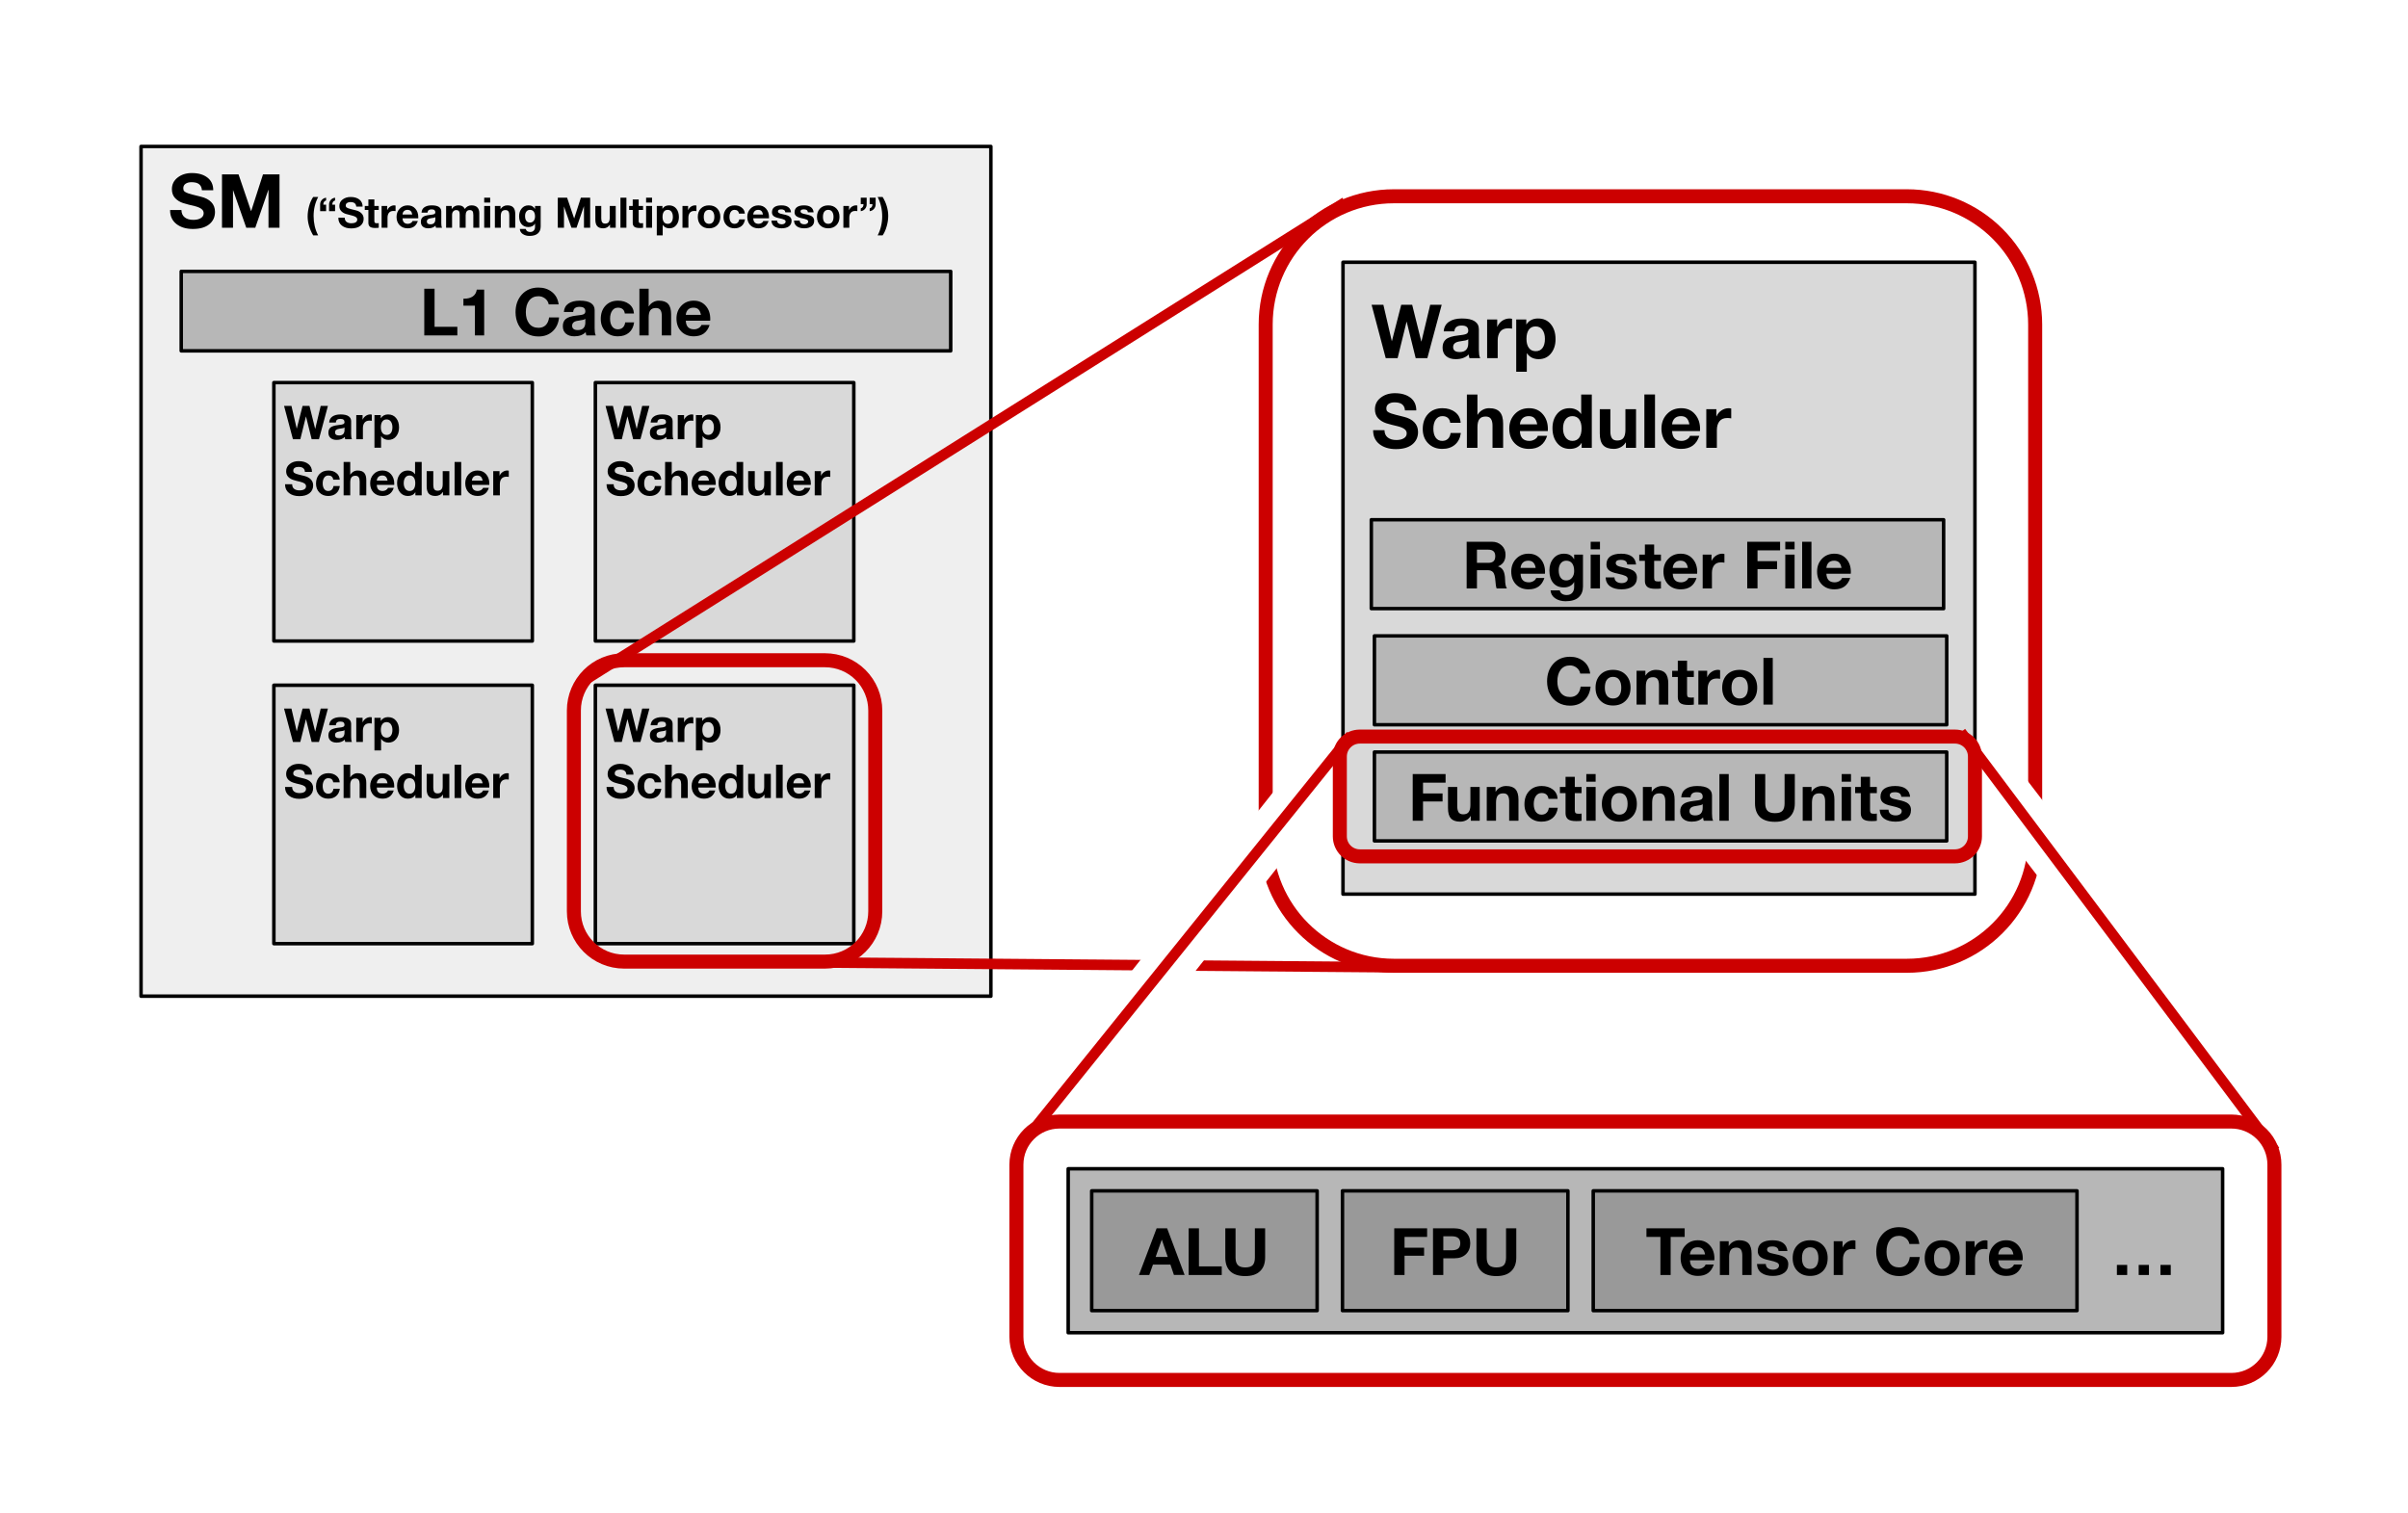 <svg version="1.1" viewBox="0.0 0.0 686.992 431.706" fill="none" stroke="none" stroke-linecap="square" stroke-miterlimit="10" xmlns:xlink="http://www.w3.org/1999/xlink" xmlns="http://www.w3.org/2000/svg"><rect x="0.0" y="0.0" width="686.992" height="431.706" fill="#333333" stroke="none"/><clipPath id="p.0"><path d="m0 0l686.992 0l0 431.706l-686.992 0l0 -431.706z" clip-rule="nonzero"/></clipPath><g clip-path="url(#p.0)"><path fill="#ffffff" d="m0 0l686.992 0l0 431.706l-686.992 0z" fill-rule="evenodd"/><path fill="#b7b7b7" d="m304.751 333.488l329.354 0l0 46.772l-329.354 0z" fill-rule="evenodd"/><path stroke="#000000" stroke-width="1.0" stroke-linejoin="round" stroke-linecap="butt" d="m304.751 333.488l329.354 0l0 46.772l-329.354 0z" fill-rule="evenodd"/><path fill="#999999" d="m311.457 339.787l64.315 0l0 34.173l-64.315 0z" fill-rule="evenodd"/><path stroke="#000000" stroke-width="1.0" stroke-linejoin="round" stroke-linecap="butt" d="m311.457 339.787l64.315 0l0 34.173l-64.315 0z" fill-rule="evenodd"/><path fill="#000000" d="m332.98 350.481l4.984 13.297l-3.047 0l-1.0 -2.953l-4.984 0l-1.047 2.969l-2.953 0l5.047 -13.312l3.0 0zm-1.547 3.281l-1.734 4.891l3.453 0l-1.672 -4.891l-0.047 0zm10.624 -3.281l0 10.859l6.5 0l0 2.453l-9.438 0l0 -13.312l2.938 0zm10.44 0l0 8.359q0 1.438 0.656 2.125q0.672 0.672 2.094 0.672q1.531 0 2.141 -0.656q0.625 -0.672 0.625 -2.141l0 -8.359l2.922 0l0 8.359q0 2.484 -1.453 3.875q-1.438 1.391 -4.234 1.391q-2.812 0 -4.25 -1.359q-1.422 -1.375 -1.422 -3.906l0 -8.359l2.922 0z" fill-rule="nonzero"/><path fill="#999999" d="m383.0 339.787l64.315 0l0 34.173l-64.315 0z" fill-rule="evenodd"/><path stroke="#000000" stroke-width="1.0" stroke-linejoin="round" stroke-linecap="butt" d="m383.0 339.787l64.315 0l0 34.173l-64.315 0z" fill-rule="evenodd"/><path fill="#000000" d="m407.148 350.481l0 2.453l-6.438 0l0 3.078l5.578 0l0 2.281l-5.578 0l0 5.5l-2.938 0l0 -13.312l9.375 0zm7.793 0q2.078 0 3.297 1.172q1.219 1.156 1.219 3.094q0 1.922 -1.219 3.109q-1.219 1.172 -3.297 1.172l-3.172 0l0 4.766l-2.938 0l0 -13.312l6.109 0zm-0.812 6.266q1.25 0 1.859 -0.469q0.625 -0.484 0.625 -1.531q0 -1.016 -0.594 -1.5q-0.594 -0.5 -1.875 -0.5l-2.375 0l0 4.0l2.359 0zm10.022 -6.266l0 8.359q0 1.438 0.656 2.125q0.672 0.672 2.094 0.672q1.531 0 2.141 -0.656q0.625 -0.672 0.625 -2.141l0 -8.359l2.922 0l0 8.359q0 2.484 -1.453 3.875q-1.438 1.391 -4.234 1.391q-2.812 0 -4.25 -1.359q-1.422 -1.375 -1.422 -3.906l0 -8.359l2.922 0z" fill-rule="nonzero"/><path fill="#999999" d="m454.543 339.787l138.016 0l0 34.173l-138.016 0z" fill-rule="evenodd"/><path stroke="#000000" stroke-width="1.0" stroke-linejoin="round" stroke-linecap="butt" d="m454.543 339.787l138.016 0l0 34.173l-138.016 0z" fill-rule="evenodd"/><path fill="#000000" d="m480.63 350.481l0 2.453l-4.0 0l0 10.859l-2.922 0l0 -10.859l-3.984 0l0 -2.453l10.906 0zm3.785 3.406q2.141 0 3.422 1.484q1.281 1.469 1.281 3.75l-0.031 0.484l-6.953 0q0.062 1.25 0.656 1.859q0.594 0.594 1.703 0.594q0.719 0 1.328 -0.359q0.609 -0.375 0.781 -0.891l2.328 0q-0.531 1.641 -1.656 2.453q-1.125 0.797 -2.859 0.797q-2.234 0 -3.594 -1.406q-1.344 -1.422 -1.344 -3.672q0 -2.156 1.375 -3.625q1.391 -1.469 3.562 -1.469zm-2.281 4.047l4.312 0q-0.188 -1.062 -0.688 -1.547q-0.5 -0.5 -1.438 -0.5q-0.969 0 -1.531 0.547q-0.562 0.547 -0.656 1.5zm14.072 -4.047q1.844 0 2.672 0.938q0.844 0.938 0.844 2.938l0 6.031l-2.656 0l0 -5.531q0 -1.125 -0.391 -1.703q-0.391 -0.578 -1.297 -0.578q-1.109 0 -1.594 0.656q-0.469 0.656 -0.469 2.016l0 5.141l-2.641 0l0 -9.641l2.516 0l0 1.344l0.047 0q0.484 -0.781 1.25 -1.188q0.781 -0.422 1.719 -0.422zm9.481 0q1.969 0 3.031 0.781q1.078 0.781 1.219 2.297l-2.516 0q-0.062 -0.688 -0.516 -1.0q-0.453 -0.312 -1.312 -0.312q-0.75 0 -1.109 0.234q-0.344 0.234 -0.344 0.672q0 0.438 0.453 0.734q0.469 0.281 1.859 0.547q2.219 0.422 2.969 1.094q0.766 0.672 0.766 1.766q0 1.641 -1.203 2.5q-1.188 0.859 -3.188 0.859q-2.016 0 -3.234 -0.844q-1.219 -0.859 -1.312 -2.562l2.531 0q0 0.766 0.578 1.203q0.578 0.422 1.453 0.422q0.766 0 1.25 -0.328q0.484 -0.328 0.484 -0.891q0 -0.516 -0.625 -0.828q-0.625 -0.312 -2.297 -0.672q-1.672 -0.328 -2.406 -0.938q-0.734 -0.609 -0.734 -1.641q0 -1.531 1.078 -2.312q1.094 -0.781 3.125 -0.781zm10.739 0q2.281 0 3.641 1.406q1.359 1.391 1.359 3.688q0 2.312 -1.375 3.703q-1.375 1.375 -3.625 1.375q-2.234 0 -3.609 -1.391q-1.375 -1.391 -1.375 -3.688q0 -2.281 1.344 -3.688q1.359 -1.406 3.641 -1.406zm-2.328 5.094q0 1.531 0.625 2.312q0.625 0.766 1.703 0.766q1.141 0 1.75 -0.797q0.609 -0.812 0.609 -2.281q0 -1.438 -0.594 -2.266q-0.594 -0.828 -1.781 -0.828q-1.062 0 -1.688 0.766q-0.625 0.766 -0.625 2.328zm14.662 -5.094q0.188 0 0.328 0.031q0.141 0.016 0.266 0.062l0 2.469q-0.219 -0.047 -0.438 -0.062q-0.219 -0.031 -0.5 -0.031q-1.344 0 -1.984 0.828q-0.641 0.812 -0.641 2.188l0 4.422l-2.641 0l0 -9.641l2.516 0l0 1.781l0.031 0q0.422 -0.938 1.25 -1.484q0.828 -0.562 1.812 -0.562zm13.084 -3.734q2.266 0 3.859 1.281q1.594 1.281 1.875 3.516l-2.828 0q-0.203 -1.047 -1.047 -1.688q-0.844 -0.641 -1.875 -0.641q-1.719 0 -2.672 1.25q-0.938 1.25 -0.938 3.312q0 1.984 0.938 3.219q0.938 1.234 2.688 1.234q1.266 0 2.047 -0.766q0.781 -0.781 0.969 -2.203l2.844 0q-0.266 2.531 -1.859 3.984q-1.578 1.453 -4.0 1.453q-1.922 0 -3.422 -0.875q-1.5 -0.875 -2.328 -2.469q-0.812 -1.609 -0.812 -3.578q0 -3.062 1.797 -5.047q1.797 -1.984 4.766 -1.984zm12.25 3.734q2.281 0 3.641 1.406q1.359 1.391 1.359 3.688q0 2.312 -1.375 3.703q-1.375 1.375 -3.625 1.375q-2.234 0 -3.609 -1.391q-1.375 -1.391 -1.375 -3.688q0 -2.281 1.344 -3.688q1.359 -1.406 3.641 -1.406zm-2.328 5.094q0 1.531 0.625 2.312q0.625 0.766 1.703 0.766q1.141 0 1.75 -0.797q0.609 -0.812 0.609 -2.281q0 -1.438 -0.594 -2.266q-0.594 -0.828 -1.781 -0.828q-1.062 0 -1.688 0.766q-0.625 0.766 -0.625 2.328zm14.662 -5.094q0.188 0 0.328 0.031q0.141 0.016 0.266 0.062l0 2.469q-0.219 -0.047 -0.438 -0.062q-0.219 -0.031 -0.5 -0.031q-1.344 0 -1.984 0.828q-0.641 0.812 -0.641 2.188l0 4.422l-2.641 0l0 -9.641l2.516 0l0 1.781l0.031 0q0.422 -0.938 1.25 -1.484q0.828 -0.562 1.812 -0.562zm5.958 0q2.141 0 3.422 1.484q1.281 1.469 1.281 3.75l-0.031 0.484l-6.953 0q0.062 1.25 0.656 1.859q0.594 0.594 1.703 0.594q0.719 0 1.328 -0.359q0.609 -0.375 0.781 -0.891l2.328 0q-0.531 1.641 -1.656 2.453q-1.125 0.797 -2.859 0.797q-2.234 0 -3.594 -1.406q-1.344 -1.422 -1.344 -3.672q0 -2.156 1.375 -3.625q1.391 -1.469 3.562 -1.469zm-2.281 4.047l4.312 0q-0.188 -1.062 -0.688 -1.547q-0.5 -0.5 -1.438 -0.5q-0.969 0 -1.531 0.547q-0.562 0.547 -0.656 1.5z" fill-rule="nonzero"/><path fill="#000000" fill-opacity="0.0" d="m592.559 339.787l38.142 0l0 34.173l-38.142 0z" fill-rule="evenodd"/><path fill="#000000" d="m606.88 360.919l0 2.875l-2.938 0l0 -2.875l2.938 0zm6.203 0l0 2.875l-2.922 0l0 -2.875l2.922 0zm6.219 0l0 2.875l-2.938 0l0 -2.875l2.938 0z" fill-rule="nonzero"/><path fill="#000000" fill-opacity="0.0" d="m289.979 332.297l0 0c0 -6.787 5.502 -12.289 12.289 -12.289l334.32 0c3.259 0 6.385 1.295 8.69 3.599c2.305 2.305 3.599 5.43 3.599 8.69l0 49.154c0 6.787 -5.502 12.289 -12.289 12.289l-334.32 0c-6.787 0 -12.289 -5.502 -12.289 -12.289z" fill-rule="evenodd"/><path stroke="#cc0000" stroke-width="4.0" stroke-linejoin="round" stroke-linecap="butt" d="m289.979 332.297l0 0c0 -6.787 5.502 -12.289 12.289 -12.289l334.32 0c3.259 0 6.385 1.295 8.69 3.599c2.305 2.305 3.599 5.43 3.599 8.69l0 49.154c0 6.787 -5.502 12.289 -12.289 12.289l-334.32 0c-6.787 0 -12.289 -5.502 -12.289 -12.289z" fill-rule="evenodd"/><path fill="#efefef" d="m40.237 41.791l242.455 0l0 242.455l-242.455 0z" fill-rule="evenodd"/><path stroke="#000000" stroke-width="1.0" stroke-linejoin="round" stroke-linecap="butt" d="m40.237 41.791l242.455 0l0 242.455l-242.455 0z" fill-rule="evenodd"/><path fill="#000000" fill-opacity="0.0" d="m39.027 35.492l242.455 0l0 45.244l-242.455 0z" fill-rule="evenodd"/><path fill="#000000" d="m54.746 49.378q2.766 0 4.422 1.281q1.672 1.281 1.672 3.625l-3.234 0q-0.078 -1.141 -0.797 -1.719q-0.703 -0.578 -2.203 -0.578q-1.016 0 -1.672 0.453q-0.641 0.438 -0.641 1.281q0 0.562 0.266 0.844q0.266 0.281 1.109 0.594q0.844 0.297 3.656 0.969q1.891 0.453 2.953 1.547q1.062 1.094 1.062 2.781q0 2.203 -1.656 3.547q-1.641 1.328 -4.656 1.328q-2.875 0 -4.688 -1.406q-1.812 -1.422 -1.812 -3.922l0 -0.078l3.234 0q0.031 1.406 0.953 2.109q0.922 0.703 2.422 0.703q1.359 0 2.156 -0.5q0.812 -0.5 0.812 -1.406q0 -0.734 -0.625 -1.203q-0.609 -0.484 -1.969 -0.828q-1.75 -0.391 -3.188 -0.828q-1.422 -0.453 -2.359 -1.438q-0.922 -1.0 -0.922 -2.547q0 -2.047 1.641 -3.328q1.641 -1.281 4.062 -1.281zm13.309 0.375l3.562 10.453l0.047 0l3.359 -10.422l0.016 -0.031l4.703 0l0 15.219l-3.141 0l0 -10.781l-0.047 0l-3.719 10.781l-2.578 0l-3.75 -10.687l-0.031 0l0 10.687l-3.141 0l0 -15.219l4.719 0z" fill-rule="nonzero"/><path fill="#000000" d="m90.783 56.206q-0.641 1.188 -0.984 2.578q-0.328 1.391 -0.328 2.859q0 1.469 0.312 2.844q0.312 1.359 0.984 2.672l-1.422 0q-0.766 -1.281 -1.172 -2.672q-0.406 -1.391 -0.406 -2.734q0 -1.391 0.406 -2.906q0.406 -1.516 1.172 -2.641l1.438 0zm2.254 0.984q-0.422 0.141 -0.609 0.422q-0.188 0.281 -0.188 0.797l0.797 0l0 1.844l-1.703 0l0 -1.922q0 -0.719 0.469 -1.266q0.469 -0.547 1.234 -0.656l0 0.781zm2.562 0q-0.438 0.141 -0.625 0.453q-0.172 0.297 -0.172 0.766l0.797 0l0 1.844l-1.719 0l0 -1.922q0 -0.719 0.469 -1.266q0.484 -0.562 1.25 -0.656l0 0.781zm4.43 -0.984q1.547 0 2.484 0.719q0.938 0.719 0.938 2.031l-1.812 0q-0.047 -0.641 -0.453 -0.969q-0.391 -0.328 -1.234 -0.328q-0.578 0 -0.953 0.266q-0.359 0.25 -0.359 0.719q0 0.312 0.156 0.469q0.156 0.156 0.625 0.344q0.469 0.172 2.062 0.547q1.062 0.25 1.656 0.875q0.609 0.609 0.609 1.547q0 1.25 -0.938 2q-0.938 0.75 -2.625 0.75q-1.609 0 -2.641 -0.797q-1.016 -0.797 -1.016 -2.203l0 -0.047l1.828 0q0 0.797 0.516 1.188q0.531 0.391 1.375 0.391q0.766 0 1.219 -0.266q0.453 -0.281 0.453 -0.797q0 -0.422 -0.359 -0.688q-0.344 -0.266 -1.109 -0.453q-0.984 -0.219 -1.781 -0.469q-0.797 -0.25 -1.328 -0.812q-0.531 -0.562 -0.531 -1.438q0 -1.156 0.922 -1.859q0.938 -0.719 2.297 -0.719zm6.771 0.703l0 1.859l1.25 0l0 1.141l-1.25 0l0 3.109q0 0.375 0.141 0.531q0.141 0.156 0.578 0.156q0.141 0 0.266 -0.016q0.141 -0.016 0.266 -0.031l0 1.328q-0.219 0.031 -0.484 0.047q-0.25 0.016 -0.5 0.016q-1.109 0 -1.547 -0.375q-0.422 -0.391 -0.422 -1.062l0 -3.703l-1.031 0l0 -1.141l1.031 0l0 -1.859l1.703 0zm5.678 1.688q0.109 0 0.203 0.016q0.094 0.016 0.172 0.047l0 1.578q-0.141 -0.031 -0.281 -0.031q-0.141 -0.016 -0.328 -0.016q-0.859 0 -1.281 0.531q-0.406 0.516 -0.406 1.406l0 2.844l-1.688 0l0 -6.203l1.609 0l0 1.156l0.031 0q0.266 -0.609 0.797 -0.969q0.547 -0.359 1.172 -0.359zm3.826 0q1.375 0 2.203 0.953q0.828 0.938 0.828 2.422l-0.016 0.312l-4.484 0q0.047 0.797 0.422 1.188q0.391 0.391 1.094 0.391q0.469 0 0.859 -0.234q0.391 -0.25 0.5 -0.578l1.5 0q-0.344 1.047 -1.062 1.578q-0.719 0.516 -1.844 0.516q-1.438 0 -2.312 -0.906q-0.859 -0.906 -0.859 -2.359q0 -1.391 0.891 -2.328q0.891 -0.953 2.281 -0.953zm-1.469 2.609l2.781 0q-0.125 -0.688 -0.453 -1.0q-0.312 -0.328 -0.922 -0.328q-0.609 0 -0.984 0.359q-0.359 0.344 -0.422 0.969zm8.344 -2.609q1.375 0 2.047 0.453q0.672 0.453 0.672 1.281l0 3.328q0 0.375 0.047 0.75q0.047 0.375 0.172 0.562l-1.734 0q-0.047 -0.141 -0.078 -0.281q-0.031 -0.156 -0.047 -0.312q-0.359 0.375 -0.891 0.578q-0.516 0.188 -1.188 0.188q-0.969 0 -1.547 -0.484q-0.562 -0.484 -0.562 -1.375q0 -0.875 0.531 -1.328q0.547 -0.469 1.969 -0.625q0.984 -0.094 1.297 -0.234q0.328 -0.156 0.328 -0.531q0 -0.406 -0.25 -0.609q-0.234 -0.219 -0.844 -0.219q-0.531 0 -0.812 0.234q-0.281 0.219 -0.328 0.703l-1.703 0q0.062 -1.016 0.828 -1.547q0.781 -0.531 2.094 -0.531zm-1.406 4.609q0 0.375 0.25 0.594q0.25 0.203 0.797 0.203q0.672 0 1.016 -0.359q0.359 -0.359 0.359 -1.047l0 -0.656q-0.156 0.125 -0.406 0.188q-0.25 0.047 -0.891 0.141q-0.594 0.078 -0.859 0.312q-0.266 0.219 -0.266 0.625zm9.016 -4.609q0.703 0 1.141 0.266q0.453 0.266 0.672 0.766q0.359 -0.5 0.828 -0.766q0.484 -0.266 1.062 -0.266q1.125 0 1.688 0.578q0.562 0.578 0.562 1.594l0 4.203l-1.703 0l0 -3.594q0 -0.844 -0.25 -1.141q-0.25 -0.297 -0.781 -0.297q-0.578 0 -0.875 0.391q-0.281 0.391 -0.281 1.125l0 3.516l-1.703 0l0 -3.828q0 -0.609 -0.234 -0.906q-0.234 -0.297 -0.781 -0.297q-0.484 0 -0.828 0.375q-0.328 0.375 -0.328 1.016l0 3.641l-1.703 0l0 -6.203l1.594 0l0 0.844l0.031 0q0.359 -0.516 0.828 -0.766q0.484 -0.25 1.062 -0.25zm9.057 -2.188l0 1.391l-1.703 0l0 -1.391l1.703 0zm0 2.359l0 6.203l-1.703 0l0 -6.203l1.703 0zm4.891 -0.172q1.188 0 1.719 0.609q0.547 0.594 0.547 1.891l0 3.875l-1.703 0l0 -3.562q0 -0.719 -0.25 -1.094q-0.25 -0.375 -0.844 -0.375q-0.703 0 -1.016 0.422q-0.312 0.422 -0.312 1.297l0 3.312l-1.688 0l0 -6.203l1.609 0l0 0.859l0.031 0q0.312 -0.5 0.812 -0.766q0.5 -0.266 1.094 -0.266zm6.035 0q0.672 0 1.109 0.266q0.453 0.25 0.734 0.734l0.031 0l0 -0.828l1.609 0l0 5.859q0 1.25 -0.797 1.969q-0.797 0.719 -2.406 0.719q-1.094 0 -1.891 -0.531q-0.781 -0.516 -0.859 -1.453l1.688 0q0.125 0.453 0.453 0.656q0.328 0.203 0.828 0.203q0.656 0 1.016 -0.406q0.359 -0.391 0.359 -1.094l0 -0.859l-0.031 0q-0.25 0.453 -0.75 0.703q-0.484 0.25 -1.109 0.25q-1.25 0 -1.953 -0.828q-0.703 -0.828 -0.703 -2.281q0 -1.312 0.734 -2.188q0.734 -0.891 1.938 -0.891zm-0.969 3.047q0 0.875 0.359 1.375q0.375 0.484 1.031 0.484q0.672 0 1.062 -0.484q0.391 -0.5 0.391 -1.234q0 -0.906 -0.375 -1.406q-0.375 -0.5 -1.094 -0.5q-0.625 0 -1.0 0.484q-0.375 0.484 -0.375 1.281zm11.992 -5.234l2.0 5.891l0.031 0l1.891 -5.875l0 -0.016l2.656 0l0 8.562l-1.766 0l0 -6.078l-0.031 0l-2.094 6.078l-1.453 0l-2.109 -6.016l-0.016 0l0 6.016l-1.766 0l0 -8.562l2.656 0zm9.746 2.359l0 3.547q0 0.703 0.25 1.094q0.25 0.391 0.859 0.391q0.703 0 1.0 -0.422q0.312 -0.438 0.312 -1.297l0 -3.312l1.703 0l0 6.203l-1.625 0l0 -0.859l-0.031 0q-0.328 0.516 -0.844 0.781q-0.5 0.25 -1.062 0.25q-1.156 0 -1.703 -0.594q-0.547 -0.594 -0.547 -1.906l0 -3.875l1.688 0zm7.176 -2.359l0 8.562l-1.703 0l0 -8.562l1.703 0zm3.5 0.5l0 1.859l1.25 0l0 1.141l-1.25 0l0 3.109q0 0.375 0.141 0.531q0.141 0.156 0.578 0.156q0.141 0 0.266 -0.016q0.141 -0.016 0.266 -0.031l0 1.328q-0.219 0.031 -0.484 0.047q-0.25 0.016 -0.5 0.016q-1.109 0 -1.547 -0.375q-0.422 -0.391 -0.422 -1.062l0 -3.703l-1.031 0l0 -1.141l1.031 0l0 -1.859l1.703 0zm3.818 -0.5l0 1.391l-1.703 0l0 -1.391l1.703 0zm0 2.359l0 6.203l-1.703 0l0 -6.203l1.703 0zm4.828 -0.172q1.328 0 2.078 0.922q0.75 0.922 0.75 2.422q0 1.375 -0.75 2.297q-0.734 0.906 -1.984 0.906q-0.562 0 -1.062 -0.234q-0.484 -0.25 -0.797 -0.703l-0.031 0l0 2.953l-1.688 0l0 -8.391l1.609 0l0 0.781l0.031 0q0.297 -0.484 0.766 -0.719q0.484 -0.234 1.078 -0.234zm-1.844 3.297q0 0.891 0.375 1.438q0.375 0.531 1.109 0.531q0.703 0 1.078 -0.516q0.391 -0.516 0.391 -1.453q0 -0.891 -0.375 -1.453q-0.375 -0.562 -1.125 -0.562q-0.703 0 -1.078 0.531q-0.375 0.531 -0.375 1.484zm9.299 -3.297q0.109 0 0.203 0.016q0.094 0.016 0.172 0.047l0 1.578q-0.141 -0.031 -0.281 -0.031q-0.141 -0.016 -0.328 -0.016q-0.859 0 -1.281 0.531q-0.406 0.516 -0.406 1.406l0 2.844l-1.688 0l0 -6.203l1.609 0l0 1.156l0.031 0q0.266 -0.609 0.797 -0.969q0.547 -0.359 1.172 -0.359zm3.967 0q1.469 0 2.344 0.906q0.875 0.891 0.875 2.375q0 1.484 -0.891 2.375q-0.875 0.891 -2.328 0.891q-1.438 0 -2.328 -0.891q-0.875 -0.906 -0.875 -2.375q0 -1.469 0.859 -2.375q0.875 -0.906 2.344 -0.906zm-1.5 3.281q0 0.984 0.406 1.484q0.406 0.5 1.094 0.5q0.734 0 1.125 -0.516q0.391 -0.531 0.391 -1.469q0 -0.922 -0.391 -1.453q-0.375 -0.547 -1.125 -0.547q-0.688 0 -1.094 0.5q-0.406 0.5 -0.406 1.5zm8.799 -3.281q1.203 0 2.016 0.625q0.828 0.625 0.906 1.734l-1.672 0q-0.078 -0.531 -0.406 -0.797q-0.312 -0.281 -0.859 -0.281q-0.688 0 -1.078 0.562q-0.375 0.562 -0.375 1.453q0 0.891 0.375 1.438q0.375 0.531 1.047 0.531q0.562 0 0.906 -0.328q0.359 -0.328 0.453 -0.938l1.641 0q-0.172 1.219 -0.969 1.891q-0.781 0.656 -2.016 0.656q-1.391 0 -2.266 -0.891q-0.875 -0.891 -0.875 -2.297q0 -1.5 0.859 -2.422q0.859 -0.938 2.312 -0.938zm6.781 0q1.375 0 2.203 0.953q0.828 0.938 0.828 2.422l-0.016 0.312l-4.484 0q0.047 0.797 0.422 1.188q0.391 0.391 1.094 0.391q0.469 0 0.859 -0.234q0.391 -0.25 0.5 -0.578l1.5 0q-0.344 1.047 -1.062 1.578q-0.719 0.516 -1.844 0.516q-1.438 0 -2.312 -0.906q-0.859 -0.906 -0.859 -2.359q0 -1.391 0.891 -2.328q0.891 -0.953 2.281 -0.953zm-1.469 2.609l2.781 0q-0.125 -0.688 -0.453 -1.0q-0.312 -0.328 -0.922 -0.328q-0.609 0 -0.984 0.359q-0.359 0.344 -0.422 0.969zm8.031 -2.609q1.266 0 1.953 0.5q0.703 0.5 0.797 1.484l-1.625 0q-0.047 -0.438 -0.344 -0.641q-0.281 -0.203 -0.828 -0.203q-0.484 0 -0.719 0.156q-0.219 0.141 -0.219 0.422q0 0.281 0.297 0.469q0.297 0.188 1.188 0.359q1.422 0.266 1.906 0.703q0.5 0.438 0.5 1.141q0 1.047 -0.781 1.609q-0.766 0.547 -2.047 0.547q-1.297 0 -2.078 -0.547q-0.781 -0.547 -0.844 -1.641l1.625 0q0 0.484 0.375 0.766q0.375 0.281 0.938 0.281q0.5 0 0.797 -0.219q0.312 -0.219 0.312 -0.578q0 -0.328 -0.406 -0.531q-0.391 -0.203 -1.469 -0.422q-1.078 -0.219 -1.547 -0.609q-0.469 -0.391 -0.469 -1.062q0 -0.984 0.688 -1.484q0.703 -0.5 2.0 -0.5zm6.445 0q1.266 0 1.953 0.5q0.703 0.5 0.797 1.484l-1.625 0q-0.047 -0.438 -0.344 -0.641q-0.281 -0.203 -0.828 -0.203q-0.484 0 -0.719 0.156q-0.219 0.141 -0.219 0.422q0 0.281 0.297 0.469q0.297 0.188 1.188 0.359q1.422 0.266 1.906 0.703q0.5 0.438 0.5 1.141q0 1.047 -0.781 1.609q-0.766 0.547 -2.047 0.547q-1.297 0 -2.078 -0.547q-0.781 -0.547 -0.844 -1.641l1.625 0q0 0.484 0.375 0.766q0.375 0.281 0.938 0.281q0.5 0 0.797 -0.219q0.312 -0.219 0.312 -0.578q0 -0.328 -0.406 -0.531q-0.391 -0.203 -1.469 -0.422q-1.078 -0.219 -1.547 -0.609q-0.469 -0.391 -0.469 -1.062q0 -0.984 0.688 -1.484q0.703 -0.5 2.0 -0.5zm6.914 0q1.469 0 2.344 0.906q0.875 0.891 0.875 2.375q0 1.484 -0.891 2.375q-0.875 0.891 -2.328 0.891q-1.438 0 -2.328 -0.891q-0.875 -0.906 -0.875 -2.375q0 -1.469 0.859 -2.375q0.875 -0.906 2.344 -0.906zm-1.5 3.281q0 0.984 0.406 1.484q0.406 0.5 1.094 0.5q0.734 0 1.125 -0.516q0.391 -0.531 0.391 -1.469q0 -0.922 -0.391 -1.453q-0.375 -0.547 -1.125 -0.547q-0.688 0 -1.094 0.5q-0.406 0.5 -0.406 1.5zm9.439 -3.281q0.109 0 0.203 0.016q0.094 0.016 0.172 0.047l0 1.578q-0.141 -0.031 -0.281 -0.031q-0.141 -0.016 -0.328 -0.016q-0.859 0 -1.281 0.531q-0.406 0.516 -0.406 1.406l0 2.844l-1.688 0l0 -6.203l1.609 0l0 1.156l0.031 0q0.266 -0.609 0.797 -0.969q0.547 -0.359 1.172 -0.359zm3.035 -2.188l0 1.938q0 0.688 -0.469 1.25q-0.453 0.547 -1.219 0.656l0 -0.797q0.406 -0.141 0.594 -0.422q0.188 -0.281 0.188 -0.781l-0.781 0l0 -1.844l1.688 0zm2.562 0l0 1.875q0 0.75 -0.469 1.312q-0.469 0.547 -1.234 0.656l0 -0.797q0.406 -0.141 0.594 -0.422q0.203 -0.281 0.203 -0.781l-0.797 0l0 -1.844l1.703 0zm1.992 -0.203q0.781 1.266 1.188 2.656q0.406 1.391 0.406 2.75q0 1.375 -0.422 2.906q-0.406 1.516 -1.172 2.641l-1.422 0q0.656 -1.25 0.969 -2.609q0.328 -1.375 0.328 -2.812q0 -1.5 -0.328 -2.875q-0.312 -1.391 -0.969 -2.656l1.422 0z" fill-rule="nonzero"/><path fill="#b7b7b7" d="m51.703 77.436l219.528 0l0 22.677l-219.528 0z" fill-rule="evenodd"/><path stroke="#000000" stroke-width="1.0" stroke-linejoin="round" stroke-linecap="butt" d="m51.703 77.436l219.528 0l0 22.677l-219.528 0z" fill-rule="evenodd"/><path fill="#000000" d="m123.978 82.382l0 10.859l6.5 0l0 2.453l-9.437 0l0 -13.312l2.938 0zm14.153 0.25l0 13.062l-2.641 0l0 -8.469l-3.281 0l0 -2.0l0.172 0q1.594 0 2.516 -0.656q0.938 -0.656 1.125 -1.938l2.109 0zm15.512 -0.578q2.266 0 3.859 1.281q1.594 1.281 1.875 3.516l-2.828 0q-0.203 -1.047 -1.047 -1.688q-0.844 -0.641 -1.875 -0.641q-1.719 0 -2.672 1.25q-0.938 1.25 -0.938 3.312q0 1.984 0.938 3.219q0.938 1.234 2.688 1.234q1.266 0 2.047 -0.766q0.781 -0.781 0.969 -2.203l2.844 0q-0.266 2.531 -1.859 3.984q-1.578 1.453 -4.0 1.453q-1.922 0 -3.422 -0.875q-1.5 -0.875 -2.328 -2.469q-0.812 -1.609 -0.812 -3.578q0 -3.062 1.797 -5.047q1.797 -1.984 4.766 -1.984zm11.772 3.734q2.141 0 3.188 0.703q1.047 0.703 1.047 1.984l0 5.172q0 0.578 0.062 1.172q0.078 0.578 0.266 0.875l-2.688 0q-0.078 -0.219 -0.125 -0.453q-0.047 -0.234 -0.062 -0.469q-0.562 0.578 -1.391 0.891q-0.812 0.297 -1.859 0.297q-1.484 0 -2.391 -0.75q-0.891 -0.75 -0.891 -2.141q0 -1.359 0.844 -2.062q0.844 -0.719 3.047 -0.969q1.547 -0.141 2.031 -0.375q0.5 -0.234 0.5 -0.812q0 -0.641 -0.375 -0.969q-0.375 -0.328 -1.328 -0.328q-0.828 0 -1.266 0.359q-0.438 0.344 -0.5 1.109l-2.656 0q0.109 -1.594 1.297 -2.406q1.203 -0.828 3.25 -0.828zm-2.188 7.172q0 0.562 0.391 0.891q0.391 0.328 1.234 0.328q1.062 0 1.594 -0.547q0.547 -0.562 0.547 -1.625l0 -1.031q-0.234 0.188 -0.625 0.281q-0.391 0.094 -1.406 0.25q-0.891 0.109 -1.312 0.469q-0.422 0.344 -0.422 0.984zm13.088 -7.172q1.875 0 3.156 0.969q1.281 0.969 1.391 2.688l-2.609 0q-0.109 -0.828 -0.609 -1.234q-0.484 -0.422 -1.344 -0.422q-1.062 0 -1.656 0.875q-0.594 0.875 -0.594 2.266q0 1.375 0.578 2.203q0.594 0.828 1.625 0.828q0.875 0 1.422 -0.5q0.547 -0.5 0.688 -1.469l2.547 0q-0.266 1.922 -1.5 2.953q-1.219 1.016 -3.141 1.016q-2.156 0 -3.516 -1.375q-1.359 -1.391 -1.359 -3.578q0 -2.328 1.328 -3.766q1.344 -1.453 3.594 -1.453zm8.744 -3.406l0 5.016l0.062 0q0.422 -0.719 1.188 -1.156q0.766 -0.453 1.641 -0.453q1.844 0 2.672 0.938q0.844 0.938 0.844 2.938l0 6.031l-2.656 0l0 -5.531q0 -1.125 -0.391 -1.703q-0.391 -0.578 -1.297 -0.578q-1.109 0 -1.594 0.656q-0.469 0.656 -0.469 2.016l0 5.141l-2.641 0l0 -13.312l2.641 0zm12.871 3.406q2.141 0 3.422 1.484q1.281 1.469 1.281 3.75l-0.031 0.484l-6.953 0q0.062 1.25 0.656 1.859q0.594 0.594 1.703 0.594q0.719 0 1.328 -0.359q0.609 -0.375 0.781 -0.891l2.328 0q-0.531 1.641 -1.656 2.453q-1.125 0.797 -2.859 0.797q-2.234 0 -3.594 -1.406q-1.344 -1.422 -1.344 -3.672q0 -2.156 1.375 -3.625q1.391 -1.469 3.562 -1.469zm-2.281 4.047l4.312 0q-0.188 -1.062 -0.688 -1.547q-0.5 -0.5 -1.438 -0.5q-0.969 0 -1.531 0.547q-0.562 0.547 -0.656 1.5z" fill-rule="nonzero"/><path fill="#d9d9d9" d="m78.133 109.171l73.732 0l0 73.732l-73.732 0z" fill-rule="evenodd"/><path stroke="#000000" stroke-width="1.0" stroke-linejoin="round" stroke-linecap="butt" d="m78.133 109.171l73.732 0l0 73.732l-73.732 0z" fill-rule="evenodd"/><path fill="#000000" fill-opacity="0.0" d="m72.011 103.53l85.984 0l0 51.717l-85.984 0z" fill-rule="evenodd"/><path fill="#000000" d="m83.151 115.814l1.5 6.469l0.016 0l1.656 -6.469l1.969 0l1.625 6.547l0.016 0l1.562 -6.547l2.062 0l-2.562 9.516l-2.078 0l-1.609 -6.469l-0.031 0l-1.594 6.469l-2.109 0l-2.531 -9.516l2.109 0zm14.011 2.438q1.531 0 2.266 0.5q0.75 0.5 0.75 1.422l0 3.688q0 0.422 0.047 0.844q0.062 0.406 0.188 0.625l-1.922 0q-0.047 -0.156 -0.078 -0.312q-0.031 -0.172 -0.047 -0.344q-0.406 0.406 -1.0 0.625q-0.578 0.219 -1.328 0.219q-1.062 0 -1.703 -0.531q-0.641 -0.547 -0.641 -1.531q0 -0.969 0.594 -1.469q0.609 -0.516 2.188 -0.703q1.109 -0.094 1.453 -0.266q0.359 -0.172 0.359 -0.578q0 -0.453 -0.281 -0.688q-0.266 -0.234 -0.938 -0.234q-0.594 0 -0.906 0.25q-0.312 0.25 -0.359 0.797l-1.891 0q0.078 -1.141 0.922 -1.719q0.859 -0.594 2.328 -0.594zm-1.578 5.125q0 0.406 0.281 0.641q0.281 0.234 0.891 0.234q0.75 0 1.141 -0.391q0.391 -0.406 0.391 -1.172l0 -0.734q-0.172 0.141 -0.453 0.219q-0.281 0.062 -1.0 0.156q-0.641 0.094 -0.953 0.344q-0.297 0.25 -0.297 0.703zm10.075 -5.125q0.125 0 0.219 0.016q0.109 0.016 0.203 0.047l0 1.766q-0.156 -0.031 -0.312 -0.047q-0.156 -0.016 -0.359 -0.016q-0.953 0 -1.422 0.594q-0.453 0.578 -0.453 1.562l0 3.156l-1.891 0l0 -6.891l1.797 0l0 1.281l0.031 0q0.297 -0.672 0.891 -1.062q0.594 -0.406 1.297 -0.406zm5.046 0q1.469 0 2.297 1.031q0.844 1.016 0.844 2.672q0 1.531 -0.828 2.547q-0.812 1.016 -2.203 1.016q-0.625 0 -1.172 -0.266q-0.547 -0.266 -0.891 -0.781l-0.031 0l0 3.281l-1.891 0l0 -9.312l1.797 0l0 0.875l0.031 0q0.344 -0.531 0.859 -0.797q0.531 -0.266 1.188 -0.266zm-2.047 3.656q0 0.984 0.422 1.594q0.422 0.594 1.234 0.594q0.781 0 1.203 -0.562q0.438 -0.578 0.438 -1.625q0 -0.984 -0.438 -1.609q-0.422 -0.625 -1.234 -0.625q-0.781 0 -1.203 0.594q-0.422 0.578 -0.422 1.641z" fill-rule="nonzero"/><path fill="#000000" d="m85.214 131.58q1.719 0 2.75 0.812q1.047 0.797 1.047 2.266l-2.016 0q-0.047 -0.719 -0.5 -1.078q-0.438 -0.359 -1.375 -0.359q-0.641 0 -1.047 0.281q-0.406 0.266 -0.406 0.797q0 0.359 0.172 0.531q0.172 0.172 0.688 0.375q0.531 0.188 2.297 0.594q1.188 0.297 1.844 0.984q0.672 0.672 0.672 1.719q0 1.391 -1.047 2.234q-1.031 0.828 -2.906 0.828q-1.797 0 -2.938 -0.891q-1.125 -0.891 -1.125 -2.453l0 -0.047l2.031 0q0 0.891 0.578 1.328q0.578 0.422 1.516 0.422q0.859 0 1.359 -0.297q0.5 -0.312 0.5 -0.875q0 -0.469 -0.391 -0.766q-0.375 -0.297 -1.234 -0.516q-1.094 -0.234 -1.984 -0.516q-0.891 -0.281 -1.484 -0.891q-0.578 -0.625 -0.578 -1.594q0 -1.281 1.031 -2.078q1.031 -0.812 2.547 -0.812zm8.461 2.672q1.344 0 2.25 0.703q0.922 0.688 1.0 1.906l-1.859 0q-0.078 -0.594 -0.438 -0.891q-0.344 -0.297 -0.953 -0.297q-0.766 0 -1.188 0.625q-0.422 0.625 -0.422 1.625q0 0.984 0.406 1.578q0.422 0.594 1.156 0.594q0.625 0 1.016 -0.359q0.391 -0.359 0.5 -1.047l1.812 0q-0.188 1.359 -1.062 2.094q-0.875 0.734 -2.25 0.734q-1.531 0 -2.516 -0.984q-0.969 -0.984 -0.969 -2.547q0 -1.672 0.953 -2.703q0.969 -1.031 2.562 -1.031zm6.247 -2.438l0 3.594l0.047 0q0.297 -0.516 0.844 -0.828q0.547 -0.328 1.172 -0.328q1.328 0 1.922 0.672q0.594 0.672 0.594 2.094l0 4.312l-1.891 0l0 -3.953q0 -0.797 -0.281 -1.203q-0.281 -0.422 -0.938 -0.422q-0.781 0 -1.125 0.469q-0.344 0.469 -0.344 1.438l0 3.672l-1.891 0l0 -9.516l1.891 0zm9.197 2.438q1.531 0 2.438 1.062q0.922 1.047 0.922 2.672l-0.016 0.359l-4.969 0q0.031 0.891 0.453 1.328q0.438 0.422 1.234 0.422q0.516 0 0.938 -0.266q0.438 -0.266 0.562 -0.641l1.656 0q-0.375 1.172 -1.188 1.75q-0.797 0.578 -2.031 0.578q-1.594 0 -2.562 -1.0q-0.953 -1.016 -0.953 -2.625q0 -1.547 0.984 -2.594q0.984 -1.047 2.531 -1.047zm-1.625 2.891l3.078 0q-0.141 -0.766 -0.5 -1.109q-0.344 -0.359 -1.016 -0.359q-0.688 0 -1.094 0.391q-0.406 0.391 -0.469 1.078zm12.81 -5.328l0 9.516l-1.797 0l0 -0.875l-0.031 0q-0.312 0.531 -0.844 0.797q-0.531 0.266 -1.25 0.266q-1.406 0 -2.25 -1.031q-0.844 -1.047 -0.844 -2.656q0 -1.547 0.828 -2.562q0.828 -1.016 2.234 -1.016q0.641 0 1.172 0.266q0.531 0.266 0.859 0.766l0.031 0l0 -3.469l1.891 0zm-5.125 6.062q0 0.953 0.453 1.594q0.453 0.625 1.219 0.625q0.781 0 1.203 -0.578q0.422 -0.594 0.422 -1.656q0 -1.0 -0.406 -1.594q-0.406 -0.594 -1.234 -0.594q-0.781 0 -1.219 0.594q-0.438 0.594 -0.438 1.609zm8.438 -3.438l0 3.953q0 0.781 0.266 1.203q0.281 0.422 0.953 0.422q0.781 0 1.125 -0.469q0.344 -0.469 0.344 -1.438l0 -3.672l1.891 0l0 6.891l-1.812 0l0 -0.953l-0.031 0q-0.359 0.562 -0.922 0.859q-0.562 0.281 -1.188 0.281q-1.281 0 -1.906 -0.656q-0.609 -0.656 -0.609 -2.109l0 -4.312l1.891 0zm7.963 -2.625l0 9.516l-1.891 0l0 -9.516l1.891 0zm4.671 2.438q1.531 0 2.438 1.062q0.922 1.047 0.922 2.672l-0.016 0.359l-4.969 0q0.031 0.891 0.453 1.328q0.438 0.422 1.234 0.422q0.516 0 0.938 -0.266q0.438 -0.266 0.562 -0.641l1.656 0q-0.375 1.172 -1.188 1.75q-0.797 0.578 -2.031 0.578q-1.594 0 -2.562 -1.0q-0.953 -1.016 -0.953 -2.625q0 -1.547 0.984 -2.594q0.984 -1.047 2.531 -1.047zm-1.625 2.891l3.078 0q-0.141 -0.766 -0.5 -1.109q-0.344 -0.359 -1.016 -0.359q-0.688 0 -1.094 0.391q-0.406 0.391 -0.469 1.078zm10.106 -2.891q0.125 0 0.219 0.016q0.109 0.016 0.203 0.047l0 1.766q-0.156 -0.031 -0.312 -0.047q-0.156 -0.016 -0.359 -0.016q-0.953 0 -1.422 0.594q-0.453 0.578 -0.453 1.562l0 3.156l-1.891 0l0 -6.891l1.797 0l0 1.281l0.031 0q0.297 -0.672 0.891 -1.062q0.594 -0.406 1.297 -0.406z" fill-rule="nonzero"/><path fill="#d9d9d9" d="m169.854 109.171l73.732 0l0 73.732l-73.732 0z" fill-rule="evenodd"/><path stroke="#000000" stroke-width="1.0" stroke-linejoin="round" stroke-linecap="butt" d="m169.854 109.171l73.732 0l0 73.732l-73.732 0z" fill-rule="evenodd"/><path fill="#d9d9d9" d="m78.133 195.52l73.732 0l0 73.732l-73.732 0z" fill-rule="evenodd"/><path stroke="#000000" stroke-width="1.0" stroke-linejoin="round" stroke-linecap="butt" d="m78.133 195.52l73.732 0l0 73.732l-73.732 0z" fill-rule="evenodd"/><path fill="#d9d9d9" d="m169.854 195.52l73.732 0l0 73.732l-73.732 0z" fill-rule="evenodd"/><path stroke="#000000" stroke-width="1.0" stroke-linejoin="round" stroke-linecap="butt" d="m169.854 195.52l73.732 0l0 73.732l-73.732 0z" fill-rule="evenodd"/><path fill="#000000" fill-opacity="0.0" d="m163.73 103.53l85.984 0l0 51.717l-85.984 0z" fill-rule="evenodd"/><path fill="#000000" d="m174.87 115.814l1.5 6.469l0.016 0l1.656 -6.469l1.969 0l1.625 6.547l0.016 0l1.562 -6.547l2.062 0l-2.562 9.516l-2.078 0l-1.609 -6.469l-0.031 0l-1.594 6.469l-2.109 0l-2.531 -9.516l2.109 0zm14.011 2.438q1.531 0 2.266 0.5q0.75 0.5 0.75 1.422l0 3.688q0 0.422 0.047 0.844q0.062 0.406 0.188 0.625l-1.922 0q-0.047 -0.156 -0.078 -0.312q-0.031 -0.172 -0.047 -0.344q-0.406 0.406 -1.0 0.625q-0.578 0.219 -1.328 0.219q-1.062 0 -1.703 -0.531q-0.641 -0.547 -0.641 -1.531q0 -0.969 0.594 -1.469q0.609 -0.516 2.188 -0.703q1.109 -0.094 1.453 -0.266q0.359 -0.172 0.359 -0.578q0 -0.453 -0.281 -0.688q-0.266 -0.234 -0.938 -0.234q-0.594 0 -0.906 0.25q-0.312 0.25 -0.359 0.797l-1.891 0q0.078 -1.141 0.922 -1.719q0.859 -0.594 2.328 -0.594zm-1.578 5.125q0 0.406 0.281 0.641q0.281 0.234 0.891 0.234q0.75 0 1.141 -0.391q0.391 -0.406 0.391 -1.172l0 -0.734q-0.172 0.141 -0.453 0.219q-0.281 0.062 -1.0 0.156q-0.641 0.094 -0.953 0.344q-0.297 0.25 -0.297 0.703zm10.075 -5.125q0.125 0 0.219 0.016q0.109 0.016 0.203 0.047l0 1.766q-0.156 -0.031 -0.312 -0.047q-0.156 -0.016 -0.359 -0.016q-0.953 0 -1.422 0.594q-0.453 0.578 -0.453 1.562l0 3.156l-1.891 0l0 -6.891l1.797 0l0 1.281l0.031 0q0.297 -0.672 0.891 -1.062q0.594 -0.406 1.297 -0.406zm5.046 0q1.469 0 2.297 1.031q0.844 1.016 0.844 2.672q0 1.531 -0.828 2.547q-0.812 1.016 -2.203 1.016q-0.625 0 -1.172 -0.266q-0.547 -0.266 -0.891 -0.781l-0.031 0l0 3.281l-1.891 0l0 -9.312l1.797 0l0 0.875l0.031 0q0.344 -0.531 0.859 -0.797q0.531 -0.266 1.188 -0.266zm-2.047 3.656q0 0.984 0.422 1.594q0.422 0.594 1.234 0.594q0.781 0 1.203 -0.562q0.438 -0.578 0.438 -1.625q0 -0.984 -0.438 -1.609q-0.422 -0.625 -1.234 -0.625q-0.781 0 -1.203 0.594q-0.422 0.578 -0.422 1.641z" fill-rule="nonzero"/><path fill="#000000" d="m176.933 131.58q1.719 0 2.75 0.812q1.047 0.797 1.047 2.266l-2.016 0q-0.047 -0.719 -0.5 -1.078q-0.438 -0.359 -1.375 -0.359q-0.641 0 -1.047 0.281q-0.406 0.266 -0.406 0.797q0 0.359 0.172 0.531q0.172 0.172 0.688 0.375q0.531 0.188 2.297 0.594q1.188 0.297 1.844 0.984q0.672 0.672 0.672 1.719q0 1.391 -1.047 2.234q-1.031 0.828 -2.906 0.828q-1.797 0 -2.938 -0.891q-1.125 -0.891 -1.125 -2.453l0 -0.047l2.031 0q0 0.891 0.578 1.328q0.578 0.422 1.516 0.422q0.859 0 1.359 -0.297q0.5 -0.312 0.5 -0.875q0 -0.469 -0.391 -0.766q-0.375 -0.297 -1.234 -0.516q-1.094 -0.234 -1.984 -0.516q-0.891 -0.281 -1.484 -0.891q-0.578 -0.625 -0.578 -1.594q0 -1.281 1.031 -2.078q1.031 -0.812 2.547 -0.812zm8.461 2.672q1.344 0 2.25 0.703q0.922 0.688 1.0 1.906l-1.859 0q-0.078 -0.594 -0.438 -0.891q-0.344 -0.297 -0.953 -0.297q-0.766 0 -1.188 0.625q-0.422 0.625 -0.422 1.625q0 0.984 0.406 1.578q0.422 0.594 1.156 0.594q0.625 0 1.016 -0.359q0.391 -0.359 0.5 -1.047l1.812 0q-0.188 1.359 -1.062 2.094q-0.875 0.734 -2.25 0.734q-1.531 0 -2.516 -0.984q-0.969 -0.984 -0.969 -2.547q0 -1.672 0.953 -2.703q0.969 -1.031 2.562 -1.031zm6.247 -2.438l0 3.594l0.047 0q0.297 -0.516 0.844 -0.828q0.547 -0.328 1.172 -0.328q1.328 0 1.922 0.672q0.594 0.672 0.594 2.094l0 4.312l-1.891 0l0 -3.953q0 -0.797 -0.281 -1.203q-0.281 -0.422 -0.938 -0.422q-0.781 0 -1.125 0.469q-0.344 0.469 -0.344 1.438l0 3.672l-1.891 0l0 -9.516l1.891 0zm9.197 2.438q1.531 0 2.438 1.062q0.922 1.047 0.922 2.672l-0.016 0.359l-4.969 0q0.031 0.891 0.453 1.328q0.438 0.422 1.234 0.422q0.516 0 0.938 -0.266q0.438 -0.266 0.562 -0.641l1.656 0q-0.375 1.172 -1.188 1.75q-0.797 0.578 -2.031 0.578q-1.594 0 -2.562 -1.0q-0.953 -1.016 -0.953 -2.625q0 -1.547 0.984 -2.594q0.984 -1.047 2.531 -1.047zm-1.625 2.891l3.078 0q-0.141 -0.766 -0.5 -1.109q-0.344 -0.359 -1.016 -0.359q-0.688 0 -1.094 0.391q-0.406 0.391 -0.469 1.078zm12.81 -5.328l0 9.516l-1.797 0l0 -0.875l-0.031 0q-0.312 0.531 -0.844 0.797q-0.531 0.266 -1.25 0.266q-1.406 0 -2.25 -1.031q-0.844 -1.047 -0.844 -2.656q0 -1.547 0.828 -2.562q0.828 -1.016 2.234 -1.016q0.641 0 1.172 0.266q0.531 0.266 0.859 0.766l0.031 0l0 -3.469l1.891 0zm-5.125 6.062q0 0.953 0.453 1.594q0.453 0.625 1.219 0.625q0.781 0 1.203 -0.578q0.422 -0.594 0.422 -1.656q0 -1.0 -0.406 -1.594q-0.406 -0.594 -1.234 -0.594q-0.781 0 -1.219 0.594q-0.438 0.594 -0.438 1.609zm8.438 -3.438l0 3.953q0 0.781 0.266 1.203q0.281 0.422 0.953 0.422q0.781 0 1.125 -0.469q0.344 -0.469 0.344 -1.438l0 -3.672l1.891 0l0 6.891l-1.812 0l0 -0.953l-0.031 0q-0.359 0.562 -0.922 0.859q-0.562 0.281 -1.188 0.281q-1.281 0 -1.906 -0.656q-0.609 -0.656 -0.609 -2.109l0 -4.312l1.891 0zm7.963 -2.625l0 9.516l-1.891 0l0 -9.516l1.891 0zm4.671 2.438q1.531 0 2.438 1.062q0.922 1.047 0.922 2.672l-0.016 0.359l-4.969 0q0.031 0.891 0.453 1.328q0.438 0.422 1.234 0.422q0.516 0 0.938 -0.266q0.438 -0.266 0.562 -0.641l1.656 0q-0.375 1.172 -1.188 1.75q-0.797 0.578 -2.031 0.578q-1.594 0 -2.562 -1.0q-0.953 -1.016 -0.953 -2.625q0 -1.547 0.984 -2.594q0.984 -1.047 2.531 -1.047zm-1.625 2.891l3.078 0q-0.141 -0.766 -0.5 -1.109q-0.344 -0.359 -1.016 -0.359q-0.688 0 -1.094 0.391q-0.406 0.391 -0.469 1.078zm10.106 -2.891q0.125 0 0.219 0.016q0.109 0.016 0.203 0.047l0 1.766q-0.156 -0.031 -0.312 -0.047q-0.156 -0.016 -0.359 -0.016q-0.953 0 -1.422 0.594q-0.453 0.578 -0.453 1.562l0 3.156l-1.891 0l0 -6.891l1.797 0l0 1.281l0.031 0q0.297 -0.672 0.891 -1.062q0.594 -0.406 1.297 -0.406z" fill-rule="nonzero"/><path fill="#000000" fill-opacity="0.0" d="m72.008 189.897l85.984 0l0 51.717l-85.984 0z" fill-rule="evenodd"/><path fill="#000000" d="m83.149 202.182l1.5 6.469l0.016 0l1.656 -6.469l1.969 0l1.625 6.547l0.016 0l1.562 -6.547l2.062 0l-2.562 9.516l-2.078 0l-1.609 -6.469l-0.031 0l-1.594 6.469l-2.109 0l-2.531 -9.516l2.109 0zm14.011 2.438q1.531 0 2.266 0.5q0.75 0.5 0.75 1.422l0 3.688q0 0.422 0.047 0.844q0.062 0.406 0.188 0.625l-1.922 0q-0.047 -0.156 -0.078 -0.312q-0.031 -0.172 -0.047 -0.344q-0.406 0.406 -1.0 0.625q-0.578 0.219 -1.328 0.219q-1.062 0 -1.703 -0.531q-0.641 -0.547 -0.641 -1.531q0 -0.969 0.594 -1.469q0.609 -0.516 2.188 -0.703q1.109 -0.094 1.453 -0.266q0.359 -0.172 0.359 -0.578q0 -0.453 -0.281 -0.688q-0.266 -0.234 -0.938 -0.234q-0.594 0 -0.906 0.25q-0.312 0.25 -0.359 0.797l-1.891 0q0.078 -1.141 0.922 -1.719q0.859 -0.594 2.328 -0.594zm-1.578 5.125q0 0.406 0.281 0.641q0.281 0.234 0.891 0.234q0.75 0 1.141 -0.391q0.391 -0.406 0.391 -1.172l0 -0.734q-0.172 0.141 -0.453 0.219q-0.281 0.062 -1.0 0.156q-0.641 0.094 -0.953 0.344q-0.297 0.25 -0.297 0.703zm10.075 -5.125q0.125 0 0.219 0.016q0.109 0.016 0.203 0.047l0 1.766q-0.156 -0.031 -0.312 -0.047q-0.156 -0.016 -0.359 -0.016q-0.953 0 -1.422 0.594q-0.453 0.578 -0.453 1.562l0 3.156l-1.891 0l0 -6.891l1.797 0l0 1.281l0.031 0q0.297 -0.672 0.891 -1.062q0.594 -0.406 1.297 -0.406zm5.046 0q1.469 0 2.297 1.031q0.844 1.016 0.844 2.672q0 1.531 -0.828 2.547q-0.812 1.016 -2.203 1.016q-0.625 0 -1.172 -0.266q-0.547 -0.266 -0.891 -0.781l-0.031 0l0 3.281l-1.891 0l0 -9.312l1.797 0l0 0.875l0.031 0q0.344 -0.531 0.859 -0.797q0.531 -0.266 1.188 -0.266zm-2.047 3.656q0 0.984 0.422 1.594q0.422 0.594 1.234 0.594q0.781 0 1.203 -0.562q0.438 -0.578 0.438 -1.625q0 -0.984 -0.438 -1.609q-0.422 -0.625 -1.234 -0.625q-0.781 0 -1.203 0.594q-0.422 0.578 -0.422 1.641z" fill-rule="nonzero"/><path fill="#000000" d="m85.211 217.947q1.719 0 2.75 0.812q1.047 0.797 1.047 2.266l-2.016 0q-0.047 -0.719 -0.5 -1.078q-0.438 -0.359 -1.375 -0.359q-0.641 0 -1.047 0.281q-0.406 0.266 -0.406 0.797q0 0.359 0.172 0.531q0.172 0.172 0.688 0.375q0.531 0.188 2.297 0.594q1.188 0.297 1.844 0.984q0.672 0.672 0.672 1.719q0 1.391 -1.047 2.234q-1.031 0.828 -2.906 0.828q-1.797 0 -2.938 -0.891q-1.125 -0.891 -1.125 -2.453l0 -0.047l2.031 0q0 0.891 0.578 1.328q0.578 0.422 1.516 0.422q0.859 0 1.359 -0.297q0.5 -0.312 0.5 -0.875q0 -0.469 -0.391 -0.766q-0.375 -0.297 -1.234 -0.516q-1.094 -0.234 -1.984 -0.516q-0.891 -0.281 -1.484 -0.891q-0.578 -0.625 -0.578 -1.594q0 -1.281 1.031 -2.078q1.031 -0.812 2.547 -0.812zm8.461 2.672q1.344 0 2.25 0.703q0.922 0.688 1.0 1.906l-1.859 0q-0.078 -0.594 -0.438 -0.891q-0.344 -0.297 -0.953 -0.297q-0.766 0 -1.188 0.625q-0.422 0.625 -0.422 1.625q0 0.984 0.406 1.578q0.422 0.594 1.156 0.594q0.625 0 1.016 -0.359q0.391 -0.359 0.5 -1.047l1.812 0q-0.188 1.359 -1.062 2.094q-0.875 0.734 -2.25 0.734q-1.531 0 -2.516 -0.984q-0.969 -0.984 -0.969 -2.547q0 -1.672 0.953 -2.703q0.969 -1.031 2.562 -1.031zm6.247 -2.438l0 3.594l0.047 0q0.297 -0.516 0.844 -0.828q0.547 -0.328 1.172 -0.328q1.328 0 1.922 0.672q0.594 0.672 0.594 2.094l0 4.312l-1.891 0l0 -3.953q0 -0.797 -0.281 -1.203q-0.281 -0.422 -0.938 -0.422q-0.781 0 -1.125 0.469q-0.344 0.469 -0.344 1.438l0 3.672l-1.891 0l0 -9.516l1.891 0zm9.197 2.438q1.531 0 2.438 1.062q0.922 1.047 0.922 2.672l-0.016 0.359l-4.969 0q0.031 0.891 0.453 1.328q0.438 0.422 1.234 0.422q0.516 0 0.938 -0.266q0.438 -0.266 0.562 -0.641l1.656 0q-0.375 1.172 -1.188 1.75q-0.797 0.578 -2.031 0.578q-1.594 0 -2.562 -1.0q-0.953 -1.016 -0.953 -2.625q0 -1.547 0.984 -2.594q0.984 -1.047 2.531 -1.047zm-1.625 2.891l3.078 0q-0.141 -0.766 -0.5 -1.109q-0.344 -0.359 -1.016 -0.359q-0.688 0 -1.094 0.391q-0.406 0.391 -0.469 1.078zm12.81 -5.328l0 9.516l-1.797 0l0 -0.875l-0.031 0q-0.312 0.531 -0.844 0.797q-0.531 0.266 -1.25 0.266q-1.406 0 -2.25 -1.031q-0.844 -1.047 -0.844 -2.656q0 -1.547 0.828 -2.562q0.828 -1.016 2.234 -1.016q0.641 0 1.172 0.266q0.531 0.266 0.859 0.766l0.031 0l0 -3.469l1.891 0zm-5.125 6.062q0 0.953 0.453 1.594q0.453 0.625 1.219 0.625q0.781 0 1.203 -0.578q0.422 -0.594 0.422 -1.656q0 -1.0 -0.406 -1.594q-0.406 -0.594 -1.234 -0.594q-0.781 0 -1.219 0.594q-0.438 0.594 -0.438 1.609zm8.438 -3.438l0 3.953q0 0.781 0.266 1.203q0.281 0.422 0.953 0.422q0.781 0 1.125 -0.469q0.344 -0.469 0.344 -1.438l0 -3.672l1.891 0l0 6.891l-1.812 0l0 -0.953l-0.031 0q-0.359 0.562 -0.922 0.859q-0.562 0.281 -1.188 0.281q-1.281 0 -1.906 -0.656q-0.609 -0.656 -0.609 -2.109l0 -4.312l1.891 0zm7.963 -2.625l0 9.516l-1.891 0l0 -9.516l1.891 0zm4.671 2.438q1.531 0 2.438 1.062q0.922 1.047 0.922 2.672l-0.016 0.359l-4.969 0q0.031 0.891 0.453 1.328q0.438 0.422 1.234 0.422q0.516 0 0.938 -0.266q0.438 -0.266 0.562 -0.641l1.656 0q-0.375 1.172 -1.188 1.75q-0.797 0.578 -2.031 0.578q-1.594 0 -2.562 -1.0q-0.953 -1.016 -0.953 -2.625q0 -1.547 0.984 -2.594q0.984 -1.047 2.531 -1.047zm-1.625 2.891l3.078 0q-0.141 -0.766 -0.5 -1.109q-0.344 -0.359 -1.016 -0.359q-0.688 0 -1.094 0.391q-0.406 0.391 -0.469 1.078zm10.106 -2.891q0.125 0 0.219 0.016q0.109 0.016 0.203 0.047l0 1.766q-0.156 -0.031 -0.312 -0.047q-0.156 -0.016 -0.359 -0.016q-0.953 0 -1.422 0.594q-0.453 0.578 -0.453 1.562l0 3.156l-1.891 0l0 -6.891l1.797 0l0 1.281l0.031 0q0.297 -0.672 0.891 -1.062q0.594 -0.406 1.297 -0.406z" fill-rule="nonzero"/><path fill="#000000" fill-opacity="0.0" d="m163.727 189.897l85.984 0l0 51.717l-85.984 0z" fill-rule="evenodd"/><path fill="#000000" d="m174.868 202.182l1.5 6.469l0.016 0l1.656 -6.469l1.969 0l1.625 6.547l0.016 0l1.562 -6.547l2.062 0l-2.562 9.516l-2.078 0l-1.609 -6.469l-0.031 0l-1.594 6.469l-2.109 0l-2.531 -9.516l2.109 0zm14.011 2.438q1.531 0 2.266 0.5q0.75 0.5 0.75 1.422l0 3.688q0 0.422 0.047 0.844q0.062 0.406 0.188 0.625l-1.922 0q-0.047 -0.156 -0.078 -0.312q-0.031 -0.172 -0.047 -0.344q-0.406 0.406 -1.0 0.625q-0.578 0.219 -1.328 0.219q-1.062 0 -1.703 -0.531q-0.641 -0.547 -0.641 -1.531q0 -0.969 0.594 -1.469q0.609 -0.516 2.188 -0.703q1.109 -0.094 1.453 -0.266q0.359 -0.172 0.359 -0.578q0 -0.453 -0.281 -0.688q-0.266 -0.234 -0.938 -0.234q-0.594 0 -0.906 0.25q-0.312 0.25 -0.359 0.797l-1.891 0q0.078 -1.141 0.922 -1.719q0.859 -0.594 2.328 -0.594zm-1.578 5.125q0 0.406 0.281 0.641q0.281 0.234 0.891 0.234q0.75 0 1.141 -0.391q0.391 -0.406 0.391 -1.172l0 -0.734q-0.172 0.141 -0.453 0.219q-0.281 0.062 -1.0 0.156q-0.641 0.094 -0.953 0.344q-0.297 0.25 -0.297 0.703zm10.075 -5.125q0.125 0 0.219 0.016q0.109 0.016 0.203 0.047l0 1.766q-0.156 -0.031 -0.312 -0.047q-0.156 -0.016 -0.359 -0.016q-0.953 0 -1.422 0.594q-0.453 0.578 -0.453 1.562l0 3.156l-1.891 0l0 -6.891l1.797 0l0 1.281l0.031 0q0.297 -0.672 0.891 -1.062q0.594 -0.406 1.297 -0.406zm5.046 0q1.469 0 2.297 1.031q0.844 1.016 0.844 2.672q0 1.531 -0.828 2.547q-0.812 1.016 -2.203 1.016q-0.625 0 -1.172 -0.266q-0.547 -0.266 -0.891 -0.781l-0.031 0l0 3.281l-1.891 0l0 -9.312l1.797 0l0 0.875l0.031 0q0.344 -0.531 0.859 -0.797q0.531 -0.266 1.188 -0.266zm-2.047 3.656q0 0.984 0.422 1.594q0.422 0.594 1.234 0.594q0.781 0 1.203 -0.562q0.438 -0.578 0.438 -1.625q0 -0.984 -0.438 -1.609q-0.422 -0.625 -1.234 -0.625q-0.781 0 -1.203 0.594q-0.422 0.578 -0.422 1.641z" fill-rule="nonzero"/><path fill="#000000" d="m176.93 217.947q1.719 0 2.75 0.812q1.047 0.797 1.047 2.266l-2.016 0q-0.047 -0.719 -0.5 -1.078q-0.438 -0.359 -1.375 -0.359q-0.641 0 -1.047 0.281q-0.406 0.266 -0.406 0.797q0 0.359 0.172 0.531q0.172 0.172 0.688 0.375q0.531 0.188 2.297 0.594q1.188 0.297 1.844 0.984q0.672 0.672 0.672 1.719q0 1.391 -1.047 2.234q-1.031 0.828 -2.906 0.828q-1.797 0 -2.938 -0.891q-1.125 -0.891 -1.125 -2.453l0 -0.047l2.031 0q0 0.891 0.578 1.328q0.578 0.422 1.516 0.422q0.859 0 1.359 -0.297q0.5 -0.312 0.5 -0.875q0 -0.469 -0.391 -0.766q-0.375 -0.297 -1.234 -0.516q-1.094 -0.234 -1.984 -0.516q-0.891 -0.281 -1.484 -0.891q-0.578 -0.625 -0.578 -1.594q0 -1.281 1.031 -2.078q1.031 -0.812 2.547 -0.812zm8.461 2.672q1.344 0 2.25 0.703q0.922 0.688 1.0 1.906l-1.859 0q-0.078 -0.594 -0.438 -0.891q-0.344 -0.297 -0.953 -0.297q-0.766 0 -1.188 0.625q-0.422 0.625 -0.422 1.625q0 0.984 0.406 1.578q0.422 0.594 1.156 0.594q0.625 0 1.016 -0.359q0.391 -0.359 0.5 -1.047l1.812 0q-0.188 1.359 -1.062 2.094q-0.875 0.734 -2.25 0.734q-1.531 0 -2.516 -0.984q-0.969 -0.984 -0.969 -2.547q0 -1.672 0.953 -2.703q0.969 -1.031 2.562 -1.031zm6.247 -2.438l0 3.594l0.047 0q0.297 -0.516 0.844 -0.828q0.547 -0.328 1.172 -0.328q1.328 0 1.922 0.672q0.594 0.672 0.594 2.094l0 4.312l-1.891 0l0 -3.953q0 -0.797 -0.281 -1.203q-0.281 -0.422 -0.938 -0.422q-0.781 0 -1.125 0.469q-0.344 0.469 -0.344 1.438l0 3.672l-1.891 0l0 -9.516l1.891 0zm9.197 2.438q1.531 0 2.438 1.062q0.922 1.047 0.922 2.672l-0.016 0.359l-4.969 0q0.031 0.891 0.453 1.328q0.438 0.422 1.234 0.422q0.516 0 0.938 -0.266q0.438 -0.266 0.562 -0.641l1.656 0q-0.375 1.172 -1.188 1.75q-0.797 0.578 -2.031 0.578q-1.594 0 -2.562 -1.0q-0.953 -1.016 -0.953 -2.625q0 -1.547 0.984 -2.594q0.984 -1.047 2.531 -1.047zm-1.625 2.891l3.078 0q-0.141 -0.766 -0.5 -1.109q-0.344 -0.359 -1.016 -0.359q-0.688 0 -1.094 0.391q-0.406 0.391 -0.469 1.078zm12.81 -5.328l0 9.516l-1.797 0l0 -0.875l-0.031 0q-0.312 0.531 -0.844 0.797q-0.531 0.266 -1.25 0.266q-1.406 0 -2.25 -1.031q-0.844 -1.047 -0.844 -2.656q0 -1.547 0.828 -2.562q0.828 -1.016 2.234 -1.016q0.641 0 1.172 0.266q0.531 0.266 0.859 0.766l0.031 0l0 -3.469l1.891 0zm-5.125 6.062q0 0.953 0.453 1.594q0.453 0.625 1.219 0.625q0.781 0 1.203 -0.578q0.422 -0.594 0.422 -1.656q0 -1.0 -0.406 -1.594q-0.406 -0.594 -1.234 -0.594q-0.781 0 -1.219 0.594q-0.438 0.594 -0.438 1.609zm8.438 -3.438l0 3.953q0 0.781 0.266 1.203q0.281 0.422 0.953 0.422q0.781 0 1.125 -0.469q0.344 -0.469 0.344 -1.438l0 -3.672l1.891 0l0 6.891l-1.812 0l0 -0.953l-0.031 0q-0.359 0.562 -0.922 0.859q-0.562 0.281 -1.188 0.281q-1.281 0 -1.906 -0.656q-0.609 -0.656 -0.609 -2.109l0 -4.312l1.891 0zm7.963 -2.625l0 9.516l-1.891 0l0 -9.516l1.891 0zm4.671 2.438q1.531 0 2.438 1.062q0.922 1.047 0.922 2.672l-0.016 0.359l-4.969 0q0.031 0.891 0.453 1.328q0.438 0.422 1.234 0.422q0.516 0 0.938 -0.266q0.438 -0.266 0.562 -0.641l1.656 0q-0.375 1.172 -1.188 1.75q-0.797 0.578 -2.031 0.578q-1.594 0 -2.562 -1.0q-0.953 -1.016 -0.953 -2.625q0 -1.547 0.984 -2.594q0.984 -1.047 2.531 -1.047zm-1.625 2.891l3.078 0q-0.141 -0.766 -0.5 -1.109q-0.344 -0.359 -1.016 -0.359q-0.688 0 -1.094 0.391q-0.406 0.391 -0.469 1.078zm10.106 -2.891q0.125 0 0.219 0.016q0.109 0.016 0.203 0.047l0 1.766q-0.156 -0.031 -0.312 -0.047q-0.156 -0.016 -0.359 -0.016q-0.953 0 -1.422 0.594q-0.453 0.578 -0.453 1.562l0 3.156l-1.891 0l0 -6.891l1.797 0l0 1.281l0.031 0q0.297 -0.672 0.891 -1.062q0.594 -0.406 1.297 -0.406z" fill-rule="nonzero"/><path fill="#000000" fill-opacity="0.0" d="m163.727 202.719l0 0c0 -7.915 6.416 -14.331 14.331 -14.331l57.322 0l0 0c3.801 0 7.446 1.51 10.134 4.197c2.688 2.688 4.197 6.333 4.197 10.134l0 57.322c0 7.915 -6.416 14.331 -14.331 14.331l-57.322 0c-7.915 0 -14.331 -6.416 -14.331 -14.331z" fill-rule="evenodd"/><path stroke="#cc0000" stroke-width="4.0" stroke-linejoin="round" stroke-linecap="butt" d="m163.727 202.719l0 0c0 -7.915 6.416 -14.331 14.331 -14.331l57.322 0l0 0c3.801 0 7.446 1.51 10.134 4.197c2.688 2.688 4.197 6.333 4.197 10.134l0 57.322c0 7.915 -6.416 14.331 -14.331 14.331l-57.322 0c-7.915 0 -14.331 -6.416 -14.331 -14.331z" fill-rule="evenodd"/><path fill="#000000" fill-opacity="0.0" d="m225.94 274.572l175.559 1.449" fill-rule="evenodd"/><path stroke="#cc0000" stroke-width="3.0" stroke-linejoin="round" stroke-linecap="butt" d="m225.94 274.572l175.559 1.449" fill-rule="evenodd"/><path fill="#000000" fill-opacity="0.0" d="m361.096 92.592l0 0c0 -20.207 16.381 -36.589 36.589 -36.589l146.35 0l0 0c9.704 0 19.01 3.855 25.872 10.717c6.862 6.862 10.717 16.168 10.717 25.872l0 146.382c0 20.207 -16.381 36.589 -36.589 36.589l-146.35 0c-20.207 0 -36.589 -16.381 -36.589 -36.589z" fill-rule="evenodd"/><path stroke="#cc0000" stroke-width="4.0" stroke-linejoin="round" stroke-linecap="butt" d="m361.096 92.592l0 0c0 -20.207 16.381 -36.589 36.589 -36.589l146.35 0l0 0c9.704 0 19.01 3.855 25.872 10.717c6.862 6.862 10.717 16.168 10.717 25.872l0 146.382c0 20.207 -16.381 36.589 -36.589 36.589l-146.35 0c-20.207 0 -36.589 -16.381 -36.589 -36.589z" fill-rule="evenodd"/><path fill="#000000" fill-opacity="0.0" d="m167.478 193.677l215.024 -135.181" fill-rule="evenodd"/><path stroke="#cc0000" stroke-width="3.0" stroke-linejoin="round" stroke-linecap="butt" d="m167.478 193.677l215.024 -135.181" fill-rule="evenodd"/><path fill="#d9d9d9" d="m383.149 74.827l180.292 0l0 180.292l-180.292 0z" fill-rule="evenodd"/><path stroke="#000000" stroke-width="1.0" stroke-linejoin="round" stroke-linecap="butt" d="m383.149 74.827l180.292 0l0 180.292l-180.292 0z" fill-rule="evenodd"/><path fill="#000000" fill-opacity="0.0" d="m382.249 72.706l132.202 0l0 71.118l-132.202 0z" fill-rule="evenodd"/><path fill="#000000" d="m394.671 86.967l2.406 10.359l0.031 0l2.656 -10.359l3.125 0l2.609 10.484l0.031 0l2.5 -10.484l3.281 0l-4.094 15.219l-3.328 0l-2.562 -10.359l-0.047 0l-2.547 10.359l-3.391 0l-4.031 -15.219l3.359 0zm22.417 3.906q2.453 0 3.641 0.797q1.188 0.797 1.188 2.25l0 5.922q0 0.672 0.078 1.344q0.094 0.656 0.312 1.0l-3.078 0q-0.078 -0.25 -0.141 -0.516q-0.047 -0.266 -0.078 -0.531q-0.625 0.656 -1.578 1.0q-0.938 0.344 -2.125 0.344q-1.703 0 -2.734 -0.859q-1.016 -0.859 -1.016 -2.453q0 -1.531 0.953 -2.344q0.969 -0.828 3.5 -1.109q1.75 -0.172 2.312 -0.438q0.562 -0.266 0.562 -0.922q0 -0.734 -0.438 -1.094q-0.422 -0.375 -1.5 -0.375q-0.938 0 -1.438 0.406q-0.5 0.391 -0.594 1.25l-3.031 0q0.125 -1.812 1.5 -2.734q1.375 -0.938 3.703 -0.938zm-2.516 8.172q0 0.656 0.453 1.031q0.453 0.375 1.422 0.375q1.203 0 1.812 -0.625q0.625 -0.641 0.625 -1.859l0 -1.172q-0.266 0.219 -0.719 0.328q-0.438 0.109 -1.594 0.266q-1.031 0.141 -1.516 0.547q-0.484 0.391 -0.484 1.109zm16.122 -8.172q0.203 0 0.359 0.031q0.172 0.016 0.328 0.062l0 2.812q-0.266 -0.047 -0.516 -0.078q-0.234 -0.031 -0.578 -0.031q-1.531 0 -2.266 0.938q-0.734 0.938 -0.734 2.516l0 5.062l-3.016 0l0 -11.031l2.875 0l0 2.047l0.047 0q0.469 -1.078 1.422 -1.703q0.953 -0.625 2.078 -0.625zm8.081 0q2.344 0 3.672 1.641q1.344 1.625 1.344 4.281q0 2.438 -1.312 4.062q-1.312 1.625 -3.531 1.625q-1.016 0 -1.891 -0.422q-0.875 -0.438 -1.406 -1.234l-0.062 0l0 5.25l-3.016 0l0 -14.922l2.875 0l0 1.406l0.047 0q0.531 -0.859 1.375 -1.266q0.844 -0.422 1.906 -0.422zm-3.281 5.828q0 1.594 0.672 2.547q0.672 0.953 1.969 0.953q1.266 0 1.938 -0.906q0.688 -0.922 0.688 -2.594q0 -1.578 -0.688 -2.562q-0.672 -1.0 -1.984 -1.0q-1.25 0 -1.922 0.938q-0.672 0.938 -0.672 2.625z" fill-rule="nonzero"/><path fill="#000000" d="m397.968 112.192q2.766 0 4.422 1.281q1.672 1.281 1.672 3.625l-3.234 0q-0.078 -1.141 -0.797 -1.719q-0.703 -0.578 -2.203 -0.578q-1.016 0 -1.672 0.453q-0.641 0.438 -0.641 1.281q0 0.562 0.266 0.844q0.266 0.281 1.109 0.594q0.844 0.297 3.656 0.969q1.891 0.453 2.953 1.547q1.062 1.094 1.062 2.781q0 2.203 -1.656 3.547q-1.641 1.328 -4.656 1.328q-2.875 0 -4.688 -1.406q-1.812 -1.422 -1.812 -3.922l0 -0.078l3.234 0q0.031 1.406 0.953 2.109q0.922 0.703 2.422 0.703q1.359 0 2.156 -0.5q0.812 -0.5 0.812 -1.406q0 -0.734 -0.625 -1.203q-0.609 -0.484 -1.969 -0.828q-1.75 -0.391 -3.188 -0.828q-1.422 -0.453 -2.359 -1.438q-0.922 -1.0 -0.922 -2.547q0 -2.047 1.641 -3.328q1.641 -1.281 4.062 -1.281zm13.559 4.281q2.141 0 3.594 1.109q1.469 1.094 1.594 3.062l-2.969 0q-0.141 -0.953 -0.703 -1.422q-0.562 -0.484 -1.531 -0.484q-1.219 0 -1.906 1.0q-0.672 1.0 -0.672 2.594q0 1.578 0.656 2.531q0.672 0.938 1.859 0.938q1.0 0 1.625 -0.578q0.625 -0.578 0.781 -1.672l2.922 0q-0.312 2.188 -1.719 3.359q-1.391 1.172 -3.594 1.172q-2.453 0 -4.016 -1.578q-1.547 -1.578 -1.547 -4.078q0 -2.672 1.516 -4.312q1.531 -1.641 4.109 -1.641zm9.981 -3.906l0 5.734l0.078 0q0.484 -0.828 1.359 -1.328q0.875 -0.5 1.875 -0.5q2.109 0 3.062 1.078q0.953 1.062 0.953 3.344l0 6.891l-3.031 0l0 -6.328q0 -1.281 -0.453 -1.938q-0.438 -0.672 -1.484 -0.672q-1.266 0 -1.812 0.75q-0.547 0.75 -0.547 2.297l0 5.891l-3.016 0l0 -15.219l3.016 0zm14.721 3.906q2.453 0 3.906 1.688q1.469 1.672 1.469 4.281l-0.031 0.562l-7.953 0q0.062 1.422 0.75 2.109q0.688 0.688 1.953 0.688q0.828 0 1.516 -0.422q0.703 -0.422 0.891 -1.016l2.656 0q-0.609 1.875 -1.891 2.797q-1.281 0.922 -3.266 0.922q-2.547 0 -4.094 -1.609q-1.547 -1.609 -1.547 -4.188q0 -2.469 1.578 -4.141q1.578 -1.672 4.062 -1.672zm-2.609 4.609l4.938 0q-0.219 -1.219 -0.797 -1.781q-0.562 -0.562 -1.641 -0.562q-1.094 0 -1.75 0.625q-0.641 0.625 -0.75 1.719zm20.513 -8.516l0 15.219l-2.891 0l0 -1.406l-0.031 0q-0.5 0.844 -1.359 1.281q-0.859 0.422 -1.984 0.422q-2.266 0 -3.609 -1.656q-1.344 -1.656 -1.344 -4.25q0 -2.469 1.312 -4.078q1.328 -1.625 3.578 -1.625q1.031 0 1.875 0.422q0.859 0.406 1.375 1.203l0.047 0l0 -5.531l3.031 0zm-8.203 9.688q0 1.547 0.719 2.547q0.719 1.0 1.953 1.0q1.266 0 1.938 -0.922q0.672 -0.938 0.672 -2.641q0 -1.609 -0.656 -2.547q-0.656 -0.953 -1.969 -0.953q-1.25 0 -1.953 0.953q-0.703 0.938 -0.703 2.562zm13.497 -5.5l0 6.328q0 1.25 0.438 1.938q0.438 0.672 1.516 0.672q1.25 0 1.797 -0.75q0.547 -0.766 0.547 -2.297l0 -5.891l3.031 0l0 11.031l-2.891 0l0 -1.531l-0.062 0q-0.562 0.922 -1.469 1.375q-0.906 0.453 -1.906 0.453q-2.062 0 -3.047 -1.047q-0.969 -1.047 -0.969 -3.375l0 -6.906l3.016 0zm12.737 -4.188l0 15.219l-3.031 0l0 -15.219l3.031 0zm7.483 3.906q2.453 0 3.906 1.688q1.469 1.672 1.469 4.281l-0.031 0.562l-7.953 0q0.062 1.422 0.75 2.109q0.688 0.688 1.953 0.688q0.828 0 1.516 -0.422q0.703 -0.422 0.891 -1.016l2.656 0q-0.609 1.875 -1.891 2.797q-1.281 0.922 -3.266 0.922q-2.547 0 -4.094 -1.609q-1.547 -1.609 -1.547 -4.188q0 -2.469 1.578 -4.141q1.578 -1.672 4.062 -1.672zm-2.609 4.609l4.938 0q-0.219 -1.219 -0.797 -1.781q-0.562 -0.562 -1.641 -0.562q-1.094 0 -1.75 0.625q-0.641 0.625 -0.75 1.719zm16.185 -4.609q0.203 0 0.359 0.031q0.172 0.016 0.328 0.062l0 2.812q-0.266 -0.047 -0.516 -0.078q-0.234 -0.031 -0.578 -0.031q-1.531 0 -2.266 0.938q-0.734 0.938 -0.734 2.516l0 5.062l-3.016 0l0 -11.031l2.875 0l0 2.047l0.047 0q0.469 -1.078 1.422 -1.703q0.953 -0.625 2.078 -0.625z" fill-rule="nonzero"/><path fill="#b7b7b7" d="m391.23 148.296l163.276 0l0 25.354l-163.276 0z" fill-rule="evenodd"/><path stroke="#000000" stroke-width="1.0" stroke-linejoin="round" stroke-linecap="butt" d="m391.23 148.296l163.276 0l0 25.354l-163.276 0z" fill-rule="evenodd"/><path fill="#000000" d="m425.696 154.581q1.609 0 2.719 1.047q1.109 1.031 1.109 2.625q0 1.266 -0.531 2.094q-0.516 0.812 -1.594 1.25l0 0.031q0.953 0.25 1.453 1.125q0.5 0.875 0.547 2.672q0.031 1.797 0.516 2.469l-2.938 0q-0.25 -0.641 -0.344 -2.094q-0.141 -1.969 -0.672 -2.531q-0.516 -0.578 -1.594 -0.578l-3.0 0l0 5.203l-2.938 0l0 -13.312l7.266 0zm-1.062 6.016q0.922 0 1.438 -0.438q0.516 -0.453 0.516 -1.469q0 -0.938 -0.5 -1.391q-0.5 -0.453 -1.453 -0.453l-3.266 0l0 3.75l3.266 0zm11.457 -2.609q2.141 0 3.422 1.484q1.281 1.469 1.281 3.75l-0.031 0.484l-6.953 0q0.062 1.25 0.656 1.859q0.594 0.594 1.703 0.594q0.719 0 1.328 -0.359q0.609 -0.375 0.781 -0.891l2.328 0q-0.531 1.641 -1.656 2.453q-1.125 0.797 -2.859 0.797q-2.234 0 -3.594 -1.406q-1.344 -1.422 -1.344 -3.672q0 -2.156 1.375 -3.625q1.391 -1.469 3.562 -1.469zm-2.281 4.047l4.312 0q-0.188 -1.062 -0.688 -1.547q-0.5 -0.5 -1.438 -0.5q-0.969 0 -1.531 0.547q-0.562 0.547 -0.656 1.5zm12.369 -4.047q1.062 0 1.75 0.391q0.688 0.391 1.125 1.156l0.047 0l0 -1.281l2.516 0l0 9.109q0 1.938 -1.234 3.062q-1.234 1.125 -3.75 1.125q-1.703 0 -2.938 -0.828q-1.219 -0.812 -1.328 -2.266l2.625 0q0.172 0.688 0.688 1.0q0.516 0.328 1.281 0.328q1.031 0 1.578 -0.625q0.562 -0.609 0.562 -1.703l0 -1.344l-0.047 0q-0.391 0.719 -1.156 1.109q-0.75 0.391 -1.734 0.391q-1.953 0 -3.047 -1.297q-1.078 -1.297 -1.078 -3.547q0 -2.047 1.141 -3.406q1.141 -1.375 3.0 -1.375zm-1.484 4.734q0 1.359 0.562 2.125q0.562 0.766 1.578 0.766q1.047 0 1.656 -0.766q0.609 -0.766 0.609 -1.906q0 -1.422 -0.578 -2.188q-0.578 -0.766 -1.688 -0.766q-0.984 0 -1.562 0.75q-0.578 0.75 -0.578 1.984zm11.771 -8.141l0 2.172l-2.656 0l0 -2.172l2.656 0zm0 3.672l0 9.641l-2.656 0l0 -9.641l2.656 0zm6.044 -0.266q1.969 0 3.031 0.781q1.078 0.781 1.219 2.297l-2.516 0q-0.062 -0.688 -0.516 -1.0q-0.453 -0.312 -1.312 -0.312q-0.75 0 -1.109 0.234q-0.344 0.234 -0.344 0.672q0 0.438 0.453 0.734q0.469 0.281 1.859 0.547q2.219 0.422 2.969 1.094q0.766 0.672 0.766 1.766q0 1.641 -1.203 2.5q-1.188 0.859 -3.188 0.859q-2.016 0 -3.234 -0.844q-1.219 -0.859 -1.312 -2.562l2.531 0q0 0.766 0.578 1.203q0.578 0.422 1.453 0.422q0.766 0 1.25 -0.328q0.484 -0.328 0.484 -0.891q0 -0.516 -0.625 -0.828q-0.625 -0.312 -2.297 -0.672q-1.672 -0.328 -2.406 -0.938q-0.734 -0.609 -0.734 -1.641q0 -1.531 1.078 -2.312q1.094 -0.781 3.125 -0.781zm9.411 -2.625l0 2.891l1.938 0l0 1.766l-1.938 0l0 4.844q0 0.594 0.219 0.828q0.234 0.219 0.906 0.219q0.234 0 0.438 -0.016q0.203 -0.016 0.375 -0.047l0 2.062q-0.328 0.062 -0.734 0.078q-0.391 0.016 -0.797 0.016q-1.719 0 -2.391 -0.578q-0.656 -0.594 -0.656 -1.656l0 -5.75l-1.609 0l0 -1.766l1.609 0l0 -2.891l2.641 0zm7.586 2.625q2.141 0 3.422 1.484q1.281 1.469 1.281 3.75l-0.031 0.484l-6.953 0q0.062 1.25 0.656 1.859q0.594 0.594 1.703 0.594q0.719 0 1.328 -0.359q0.609 -0.375 0.781 -0.891l2.328 0q-0.531 1.641 -1.656 2.453q-1.125 0.797 -2.859 0.797q-2.234 0 -3.594 -1.406q-1.344 -1.422 -1.344 -3.672q0 -2.156 1.375 -3.625q1.391 -1.469 3.562 -1.469zm-2.281 4.047l4.312 0q-0.188 -1.062 -0.688 -1.547q-0.5 -0.5 -1.438 -0.5q-0.969 0 -1.531 0.547q-0.562 0.547 -0.656 1.5zm14.15 -4.047q0.188 0 0.328 0.031q0.141 0.016 0.266 0.062l0 2.469q-0.219 -0.047 -0.438 -0.062q-0.219 -0.031 -0.5 -0.031q-1.344 0 -1.984 0.828q-0.641 0.812 -0.641 2.188l0 4.422l-2.641 0l0 -9.641l2.516 0l0 1.781l0.031 0q0.422 -0.938 1.25 -1.484q0.828 -0.562 1.812 -0.562zm16.475 -3.406l0 2.453l-6.438 0l0 3.078l5.578 0l0 2.281l-5.578 0l0 5.5l-2.938 0l0 -13.312l9.375 0zm4.137 0l0 2.172l-2.656 0l0 -2.172l2.656 0zm0 3.672l0 9.641l-2.656 0l0 -9.641l2.656 0zm4.81 -3.672l0 13.312l-2.656 0l0 -13.312l2.656 0zm6.544 3.406q2.141 0 3.422 1.484q1.281 1.469 1.281 3.75l-0.031 0.484l-6.953 0q0.062 1.25 0.656 1.859q0.594 0.594 1.703 0.594q0.719 0 1.328 -0.359q0.609 -0.375 0.781 -0.891l2.328 0q-0.531 1.641 -1.656 2.453q-1.125 0.797 -2.859 0.797q-2.234 0 -3.594 -1.406q-1.344 -1.422 -1.344 -3.672q0 -2.156 1.375 -3.625q1.391 -1.469 3.562 -1.469zm-2.281 4.047l4.312 0q-0.188 -1.062 -0.688 -1.547q-0.5 -0.5 -1.438 -0.5q-0.969 0 -1.531 0.547q-0.562 0.547 -0.656 1.5z" fill-rule="nonzero"/><path fill="#b7b7b7" d="m392.116 181.439l163.276 0l0 25.354l-163.276 0z" fill-rule="evenodd"/><path stroke="#000000" stroke-width="1.0" stroke-linejoin="round" stroke-linecap="butt" d="m392.116 181.439l163.276 0l0 25.354l-163.276 0z" fill-rule="evenodd"/><path fill="#000000" d="m447.934 187.395q2.266 0 3.859 1.281q1.594 1.281 1.875 3.516l-2.828 0q-0.203 -1.047 -1.047 -1.688q-0.844 -0.641 -1.875 -0.641q-1.719 0 -2.672 1.25q-0.938 1.25 -0.938 3.312q0 1.984 0.938 3.219q0.938 1.234 2.688 1.234q1.266 0 2.047 -0.766q0.781 -0.781 0.969 -2.203l2.844 0q-0.266 2.531 -1.859 3.984q-1.578 1.453 -4.0 1.453q-1.922 0 -3.422 -0.875q-1.5 -0.875 -2.328 -2.469q-0.812 -1.609 -0.812 -3.578q0 -3.062 1.797 -5.047q1.797 -1.984 4.766 -1.984zm12.25 3.734q2.281 0 3.641 1.406q1.359 1.391 1.359 3.688q0 2.312 -1.375 3.703q-1.375 1.375 -3.625 1.375q-2.234 0 -3.609 -1.391q-1.375 -1.391 -1.375 -3.688q0 -2.281 1.344 -3.688q1.359 -1.406 3.641 -1.406zm-2.328 5.094q0 1.531 0.625 2.312q0.625 0.766 1.703 0.766q1.141 0 1.75 -0.797q0.609 -0.812 0.609 -2.281q0 -1.438 -0.594 -2.266q-0.594 -0.828 -1.781 -0.828q-1.062 0 -1.688 0.766q-0.625 0.766 -0.625 2.328zm14.583 -5.094q1.844 0 2.672 0.938q0.844 0.938 0.844 2.938l0 6.031l-2.656 0l0 -5.531q0 -1.125 -0.391 -1.703q-0.391 -0.578 -1.297 -0.578q-1.109 0 -1.594 0.656q-0.469 0.656 -0.469 2.016l0 5.141l-2.641 0l0 -9.641l2.516 0l0 1.344l0.047 0q0.484 -0.781 1.25 -1.188q0.781 -0.422 1.719 -0.422zm8.871 -2.625l0 2.891l1.938 0l0 1.766l-1.938 0l0 4.844q0 0.594 0.219 0.828q0.234 0.219 0.906 0.219q0.234 0 0.438 -0.016q0.203 -0.016 0.375 -0.047l0 2.062q-0.328 0.062 -0.734 0.078q-0.391 0.016 -0.797 0.016q-1.719 0 -2.391 -0.578q-0.656 -0.594 -0.656 -1.656l0 -5.75l-1.609 0l0 -1.766l1.609 0l0 -2.891l2.641 0zm8.834 2.625q0.188 0 0.328 0.031q0.141 0.016 0.266 0.062l0 2.469q-0.219 -0.047 -0.438 -0.062q-0.219 -0.031 -0.5 -0.031q-1.344 0 -1.984 0.828q-0.641 0.812 -0.641 2.188l0 4.422l-2.641 0l0 -9.641l2.516 0l0 1.781l0.031 0q0.422 -0.938 1.25 -1.484q0.828 -0.562 1.812 -0.562zm6.177 0q2.281 0 3.641 1.406q1.359 1.391 1.359 3.688q0 2.312 -1.375 3.703q-1.375 1.375 -3.625 1.375q-2.234 0 -3.609 -1.391q-1.375 -1.391 -1.375 -3.688q0 -2.281 1.344 -3.688q1.359 -1.406 3.641 -1.406zm-2.328 5.094q0 1.531 0.625 2.312q0.625 0.766 1.703 0.766q1.141 0 1.75 -0.797q0.609 -0.812 0.609 -2.281q0 -1.438 -0.594 -2.266q-0.594 -0.828 -1.781 -0.828q-1.062 0 -1.688 0.766q-0.625 0.766 -0.625 2.328zm11.771 -8.5l0 13.312l-2.656 0l0 -13.312l2.656 0z" fill-rule="nonzero"/><path fill="#b7b7b7" d="m392.116 214.581l163.276 0l0 25.354l-163.276 0z" fill-rule="evenodd"/><path stroke="#000000" stroke-width="1.0" stroke-linejoin="round" stroke-linecap="butt" d="m392.116 214.581l163.276 0l0 25.354l-163.276 0z" fill-rule="evenodd"/><path fill="#000000" d="m412.418 220.866l0 2.453l-6.438 0l0 3.078l5.578 0l0 2.281l-5.578 0l0 5.5l-2.938 0l0 -13.312l9.375 0zm3.33 3.672l0 5.516q0 1.094 0.375 1.703q0.391 0.594 1.328 0.594q1.094 0 1.562 -0.656q0.484 -0.672 0.484 -2.016l0 -5.141l2.656 0l0 9.641l-2.531 0l0 -1.344l-0.047 0q-0.5 0.812 -1.297 1.219q-0.797 0.391 -1.672 0.391q-1.797 0 -2.656 -0.906q-0.844 -0.922 -0.844 -2.969l0 -6.031l2.641 0zm13.95 -0.266q1.844 0 2.672 0.938q0.844 0.938 0.844 2.938l0 6.031l-2.656 0l0 -5.531q0 -1.125 -0.391 -1.703q-0.391 -0.578 -1.297 -0.578q-1.109 0 -1.594 0.656q-0.469 0.656 -0.469 2.016l0 5.141l-2.641 0l0 -9.641l2.516 0l0 1.344l0.047 0q0.484 -0.781 1.25 -1.188q0.781 -0.422 1.719 -0.422zm10.137 0q1.875 0 3.156 0.969q1.281 0.969 1.391 2.688l-2.609 0q-0.109 -0.828 -0.609 -1.234q-0.484 -0.422 -1.344 -0.422q-1.062 0 -1.656 0.875q-0.594 0.875 -0.594 2.266q0 1.375 0.578 2.203q0.594 0.828 1.625 0.828q0.875 0 1.422 -0.5q0.547 -0.5 0.688 -1.469l2.547 0q-0.266 1.922 -1.5 2.953q-1.219 1.016 -3.141 1.016q-2.156 0 -3.516 -1.375q-1.359 -1.391 -1.359 -3.578q0 -2.328 1.328 -3.766q1.344 -1.453 3.594 -1.453zm9.447 -2.625l0 2.891l1.938 0l0 1.766l-1.938 0l0 4.844q0 0.594 0.219 0.828q0.234 0.219 0.906 0.219q0.234 0 0.438 -0.016q0.203 -0.016 0.375 -0.047l0 2.062q-0.328 0.062 -0.734 0.078q-0.391 0.016 -0.797 0.016q-1.719 0 -2.391 -0.578q-0.656 -0.594 -0.656 -1.656l0 -5.75l-1.609 0l0 -1.766l1.609 0l0 -2.891l2.641 0zm5.943 -0.781l0 2.172l-2.656 0l0 -2.172l2.656 0zm0 3.672l0 9.641l-2.656 0l0 -9.641l2.656 0zm6.763 -0.266q2.281 0 3.641 1.406q1.359 1.391 1.359 3.688q0 2.312 -1.375 3.703q-1.375 1.375 -3.625 1.375q-2.234 0 -3.609 -1.391q-1.375 -1.391 -1.375 -3.688q0 -2.281 1.344 -3.688q1.359 -1.406 3.641 -1.406zm-2.328 5.094q0 1.531 0.625 2.312q0.625 0.766 1.703 0.766q1.141 0 1.75 -0.797q0.609 -0.812 0.609 -2.281q0 -1.438 -0.594 -2.266q-0.594 -0.828 -1.781 -0.828q-1.062 0 -1.688 0.766q-0.625 0.766 -0.625 2.328zm14.583 -5.094q1.844 0 2.672 0.938q0.844 0.938 0.844 2.938l0 6.031l-2.656 0l0 -5.531q0 -1.125 -0.391 -1.703q-0.391 -0.578 -1.297 -0.578q-1.109 0 -1.594 0.656q-0.469 0.656 -0.469 2.016l0 5.141l-2.641 0l0 -9.641l2.516 0l0 1.344l0.047 0q0.484 -0.781 1.25 -1.188q0.781 -0.422 1.719 -0.422zm9.95 0q2.141 0 3.188 0.703q1.047 0.703 1.047 1.984l0 5.172q0 0.578 0.062 1.172q0.078 0.578 0.266 0.875l-2.688 0q-0.078 -0.219 -0.125 -0.453q-0.047 -0.234 -0.062 -0.469q-0.562 0.578 -1.391 0.891q-0.812 0.297 -1.859 0.297q-1.484 0 -2.391 -0.75q-0.891 -0.75 -0.891 -2.141q0 -1.359 0.844 -2.062q0.844 -0.719 3.047 -0.969q1.547 -0.141 2.031 -0.375q0.5 -0.234 0.5 -0.812q0 -0.641 -0.375 -0.969q-0.375 -0.328 -1.328 -0.328q-0.828 0 -1.266 0.359q-0.438 0.344 -0.5 1.109l-2.656 0q0.109 -1.594 1.297 -2.406q1.203 -0.828 3.25 -0.828zm-2.188 7.172q0 0.562 0.391 0.891q0.391 0.328 1.234 0.328q1.062 0 1.594 -0.547q0.547 -0.562 0.547 -1.625l0 -1.031q-0.234 0.188 -0.625 0.281q-0.391 0.094 -1.406 0.25q-0.891 0.109 -1.312 0.469q-0.422 0.344 -0.422 0.984zm11.197 -10.578l0 13.312l-2.656 0l0 -13.312l2.656 0zm10.415 0l0 8.359q0 1.438 0.656 2.125q0.672 0.672 2.094 0.672q1.531 0 2.141 -0.656q0.625 -0.672 0.625 -2.141l0 -8.359l2.922 0l0 8.359q0 2.484 -1.453 3.875q-1.438 1.391 -4.234 1.391q-2.812 0 -4.25 -1.359q-1.422 -1.375 -1.422 -3.906l0 -8.359l2.922 0zm16.219 3.406q1.844 0 2.672 0.938q0.844 0.938 0.844 2.938l0 6.031l-2.656 0l0 -5.531q0 -1.125 -0.391 -1.703q-0.391 -0.578 -1.297 -0.578q-1.109 0 -1.594 0.656q-0.469 0.656 -0.469 2.016l0 5.141l-2.641 0l0 -9.641l2.516 0l0 1.344l0.047 0q0.484 -0.781 1.25 -1.188q0.781 -0.422 1.719 -0.422zm8.246 -3.406l0 2.172l-2.656 0l0 -2.172l2.656 0zm0 3.672l0 9.641l-2.656 0l0 -9.641l2.656 0zm5.435 -2.891l0 2.891l1.938 0l0 1.766l-1.938 0l0 4.844q0 0.594 0.219 0.828q0.234 0.219 0.906 0.219q0.234 0 0.438 -0.016q0.203 -0.016 0.375 -0.047l0 2.062q-0.328 0.062 -0.734 0.078q-0.391 0.016 -0.797 0.016q-1.719 0 -2.391 -0.578q-0.656 -0.594 -0.656 -1.656l0 -5.75l-1.609 0l0 -1.766l1.609 0l0 -2.891l2.641 0zm7.177 2.625q1.969 0 3.031 0.781q1.078 0.781 1.219 2.297l-2.516 0q-0.062 -0.688 -0.516 -1.0q-0.453 -0.312 -1.312 -0.312q-0.75 0 -1.109 0.234q-0.344 0.234 -0.344 0.672q0 0.438 0.453 0.734q0.469 0.281 1.859 0.547q2.219 0.422 2.969 1.094q0.766 0.672 0.766 1.766q0 1.641 -1.203 2.5q-1.188 0.859 -3.188 0.859q-2.016 0 -3.234 -0.844q-1.219 -0.859 -1.312 -2.562l2.531 0q0 0.766 0.578 1.203q0.578 0.422 1.453 0.422q0.766 0 1.25 -0.328q0.484 -0.328 0.484 -0.891q0 -0.516 -0.625 -0.828q-0.625 -0.312 -2.297 -0.672q-1.672 -0.328 -2.406 -0.938q-0.734 -0.609 -0.734 -1.641q0 -1.531 1.078 -2.312q1.094 -0.781 3.125 -0.781z" fill-rule="nonzero"/><path fill="#000000" fill-opacity="0.0" d="m382.248 215.866l0 0c0 -3.146 2.55 -5.696 5.696 -5.696l169.806 0c1.511 0 2.959 0.6 4.027 1.668c1.068 1.068 1.668 2.517 1.668 4.027l0 22.782c0 3.146 -2.55 5.696 -5.696 5.696l-169.806 0l0 0c-3.146 0 -5.696 -2.55 -5.696 -5.696z" fill-rule="evenodd"/><path stroke="#cc0000" stroke-width="4.0" stroke-linejoin="round" stroke-linecap="butt" d="m382.248 215.866l0 0c0 -3.146 2.55 -5.696 5.696 -5.696l169.806 0c1.511 0 2.959 0.6 4.027 1.668c1.068 1.068 1.668 2.517 1.668 4.027l0 22.782c0 3.146 -2.55 5.696 -5.696 5.696l-169.806 0l0 0c-3.146 0 -5.696 -2.55 -5.696 -5.696z" fill-rule="evenodd"/><path fill="#ffffff" d="m364.427 224.509l11.213 8.819l-45.102 57.039l-11.213 -8.819z" fill-rule="evenodd"/><path fill="#000000" fill-opacity="0.0" d="m292.22 325.549l92.252 -114.583" fill-rule="evenodd"/><path stroke="#cc0000" stroke-width="3.0" stroke-linejoin="round" stroke-linecap="butt" d="m292.22 325.549l92.252 -114.583" fill-rule="evenodd"/><path fill="#ffffff" d="m566.688 230.877l11.307 -8.693l16.598 21.669l-11.307 8.693z" fill-rule="evenodd"/><path fill="#000000" fill-opacity="0.0" d="m648.153 327.173l-87.811 -117.102" fill-rule="evenodd"/><path stroke="#cc0000" stroke-width="3.0" stroke-linejoin="round" stroke-linecap="butt" d="m648.153 327.173l-87.811 -117.102" fill-rule="evenodd"/></g></svg>